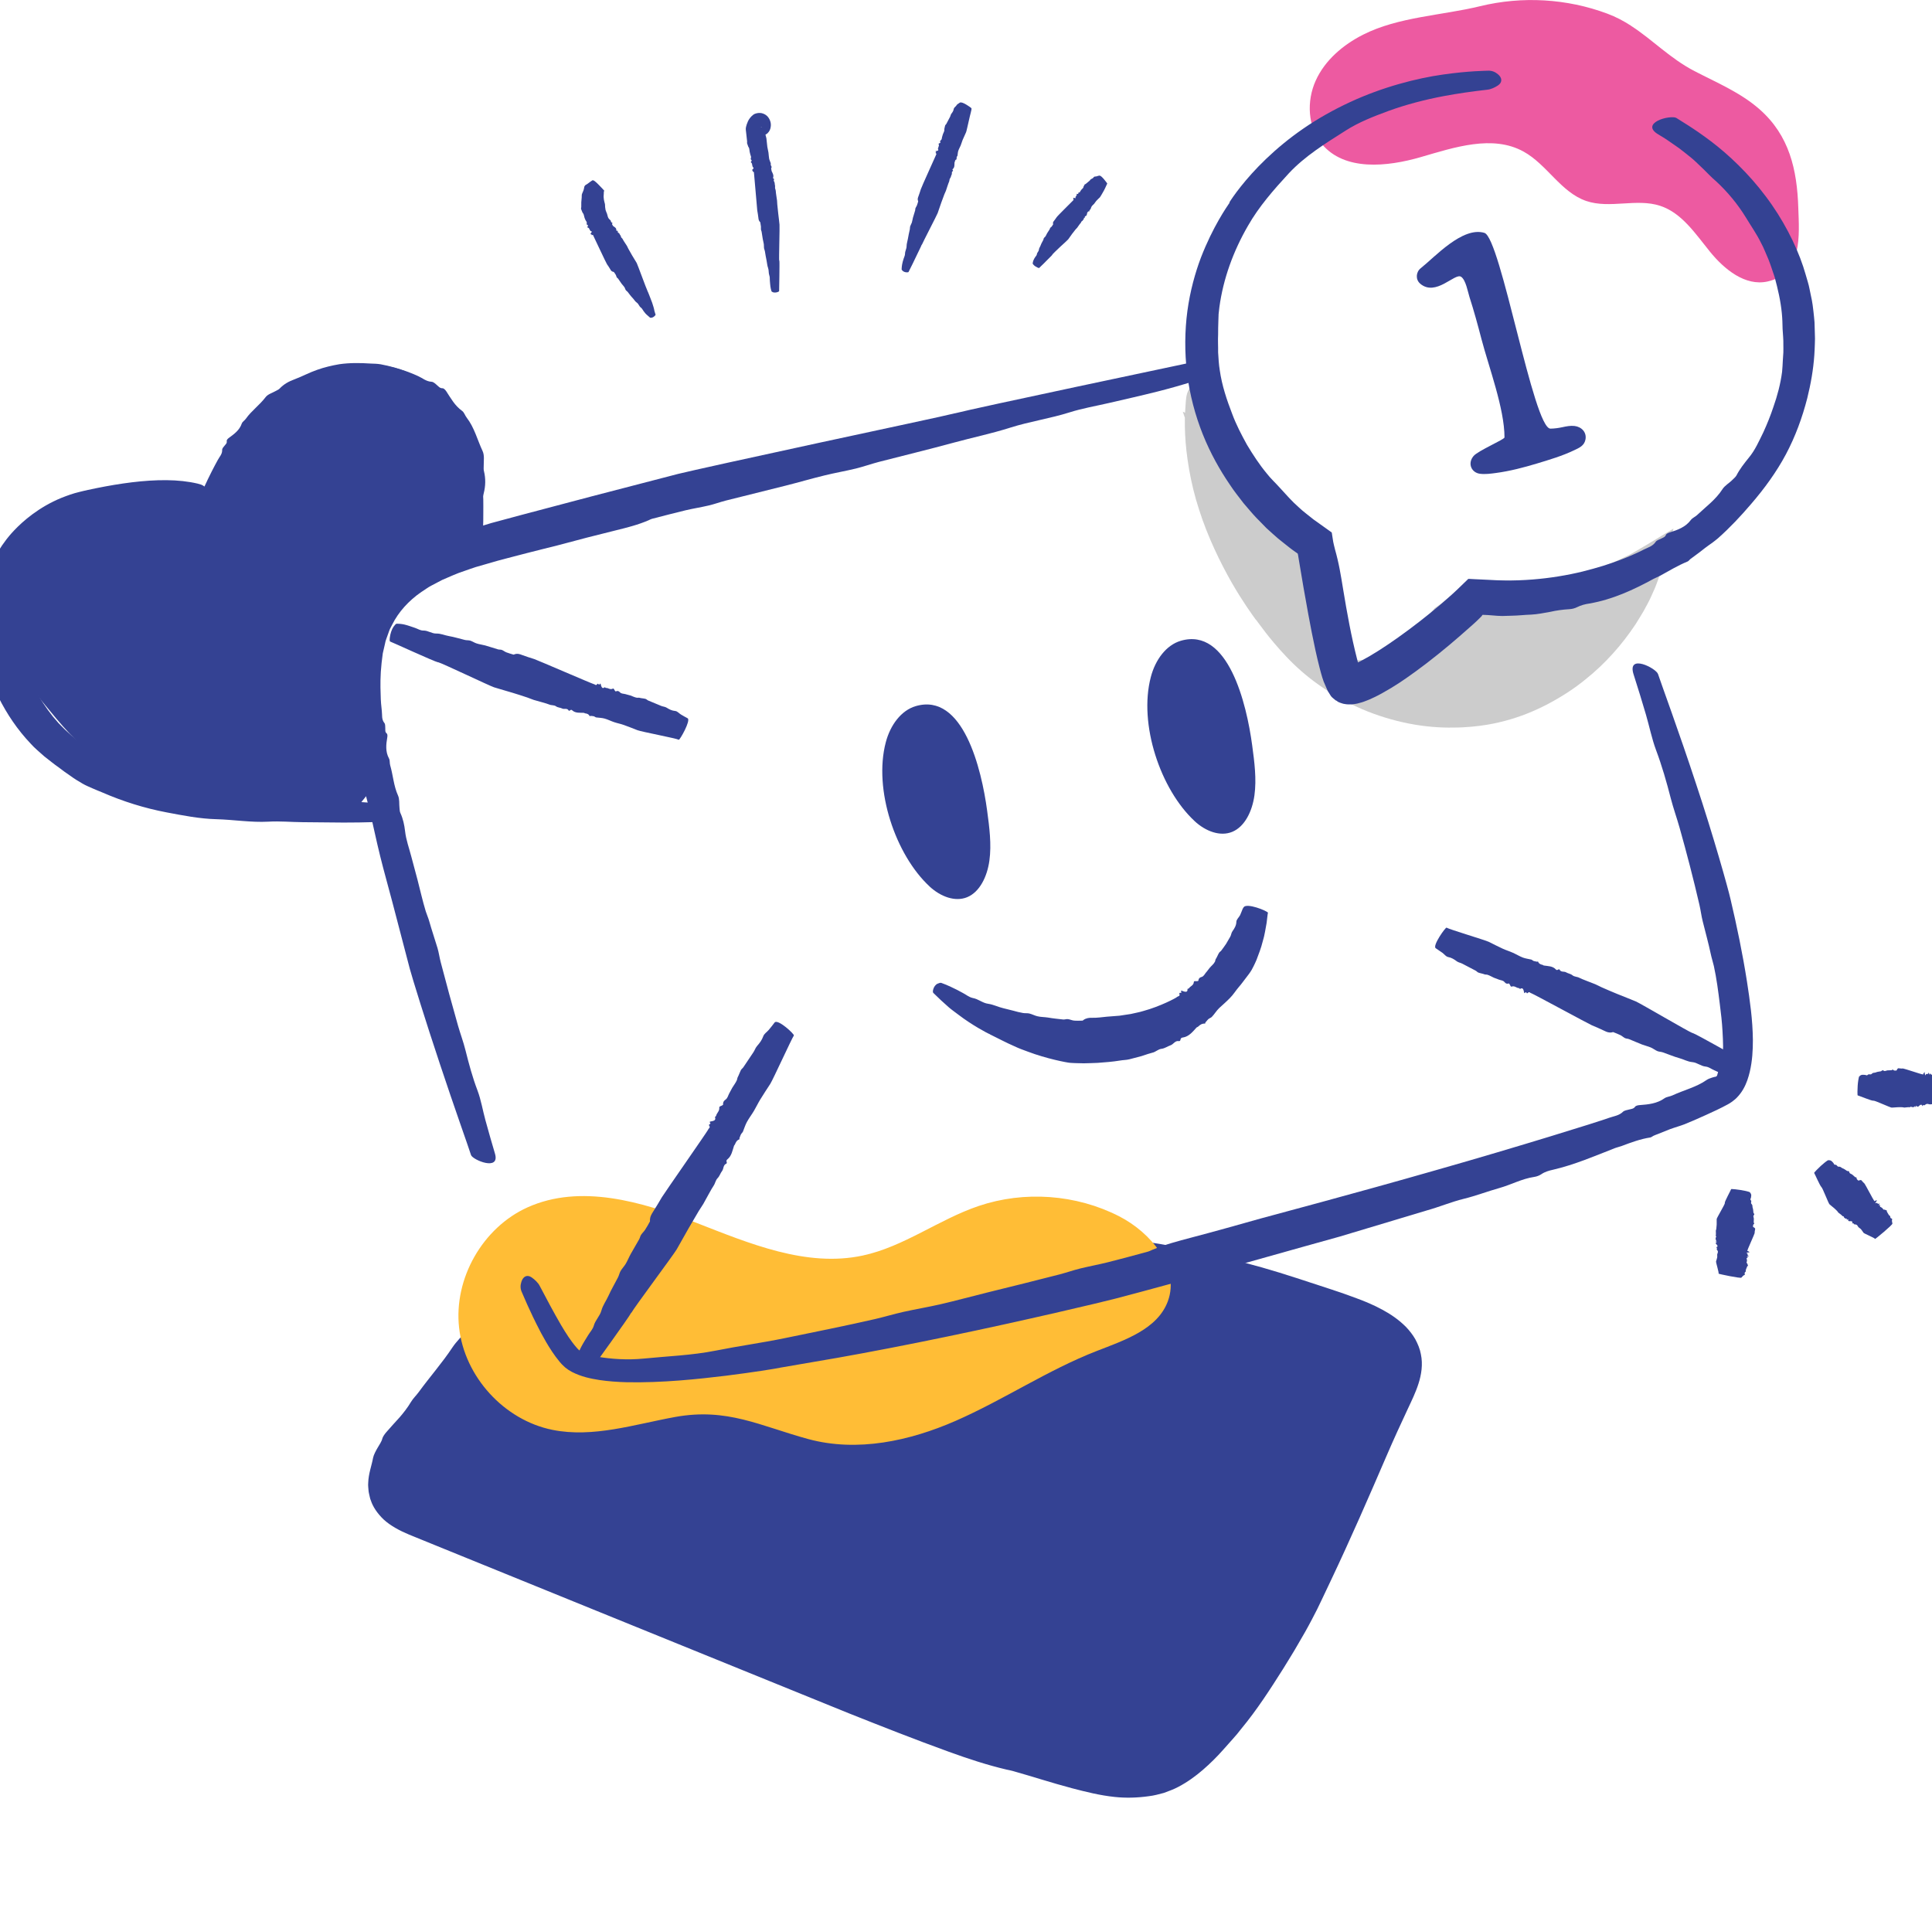 <svg width="183" height="181" viewBox="0 0 183 181" fill="none" xmlns="http://www.w3.org/2000/svg">
<g clip-path="url(#clip0_4083_913)">
<path d="M112.799 36.752C111.886 44.011 114.789 51.293 118.956 57.301C120.392 59.371 121.995 61.345 123.914 62.975C129.091 67.362 136.552 68.864 143.016 66.816C149.48 64.772 154.732 59.244 156.458 52.672C152.668 55.063 148.163 56.292 143.688 56.151C142.507 56.112 141.308 55.984 140.162 56.261C138.318 56.706 136.882 58.112 135.529 59.442C134.097 60.847 132.6 62.266 130.747 63.023C128.889 63.776 126.575 63.732 125.082 62.389C122.539 60.107 123.721 55.909 122.711 52.641C121.231 47.861 115.232 45.659 113.673 40.906C114.13 41.153 114.455 41.624 114.53 42.135" fill="#CCCCCC"/>
<path d="M118.945 58.692C118.695 58.349 117.746 57.062 116.666 55.186C115.599 53.309 114.391 50.847 113.579 48.283C112.74 45.728 112.345 43.094 112.253 41.112C112.213 40.121 112.222 39.288 112.275 38.703C112.301 38.112 112.349 37.764 112.354 37.729C112.385 37.421 112.464 37.183 112.569 36.976C112.727 36.663 112.872 36.667 112.938 37.038C112.982 37.284 113.021 37.588 113.008 37.87C112.986 38.438 113.017 39.007 113.026 39.575C113.07 40.143 113.074 40.707 113.153 41.271C113.298 42.742 113.57 44.196 113.97 45.618C114.115 46.209 114.317 46.79 114.492 47.376C114.708 47.949 114.896 48.53 115.16 49.081C115.924 50.755 116.666 52.455 117.68 53.992C118.66 55.45 119.591 56.948 120.684 58.318C122.116 60.111 123.675 61.798 125.506 63.088L126.393 63.657C126.696 63.833 127.008 63.996 127.311 64.177C127.71 64.414 128.132 64.617 128.54 64.842C128.966 65.031 129.388 65.234 129.827 65.397C130.934 65.811 132.088 66.079 133.243 66.3C134.995 66.599 136.778 66.722 138.544 66.568C139.057 66.537 139.558 66.419 140.063 66.344C140.401 66.308 140.726 66.234 141.06 66.181L141.561 66.093L142.048 65.965C143.023 65.723 143.949 65.331 144.863 64.921C144.955 64.881 145.034 64.806 145.118 64.749C145.521 64.472 145.943 64.238 146.347 63.965L146.966 63.582L147.572 63.172C148.999 62.194 150.286 61.001 151.397 59.675C151.52 59.498 152.078 58.886 152.877 57.692C153.061 57.384 153.281 57.054 153.501 56.675C153.698 56.287 153.948 55.882 154.155 55.415C154.164 55.415 154.23 55.309 154.234 55.256C154.221 55.256 154.203 55.261 154.186 55.265L154.15 55.274C154.15 55.274 154.124 55.283 154.076 55.3C153.777 55.419 153.47 55.543 153.158 55.67C152.693 55.842 152.214 56.014 151.726 56.164C149.777 56.772 147.678 57.142 145.745 57.225C144.788 57.27 143.844 57.256 143.036 57.203C142.237 57.155 141.574 57.133 141.051 57.186C140.028 57.278 139.457 57.644 139.356 57.679L139.119 57.811C138.842 57.979 138.509 58.106 138.337 58.441C138.276 58.565 138.105 58.644 137.977 58.741C137.854 58.829 137.709 58.891 137.665 59.075C137.643 59.159 137.512 59.252 137.411 59.309C136.857 59.617 136.317 59.956 135.94 60.569C135.83 60.745 135.615 60.864 135.465 61.027C134.789 61.763 133.95 62.353 133.164 63.075C132.866 63.348 132.422 63.489 132.027 63.657C131.873 63.727 131.698 63.776 131.561 63.868C131.008 64.225 130.341 64.436 129.66 64.511C128.747 64.612 127.789 64.692 126.823 64.494C126.384 64.392 125.949 64.256 125.532 64.058C125.115 63.85 124.715 63.595 124.36 63.287C123.407 62.454 122.853 61.269 122.546 60.181C122.454 59.838 122.331 59.49 122.283 59.142C122.133 58.199 122.045 57.305 121.984 56.446C121.953 56.014 121.975 55.591 121.944 55.181C121.865 54.221 121.751 53.336 121.426 52.547C121.119 51.746 120.653 50.984 120.065 50.261C119.599 49.706 119.064 49.195 118.537 48.645C117.676 47.742 116.732 46.874 115.753 45.953C115.041 45.297 114.448 44.464 113.908 43.592C113.43 42.874 113.078 42.05 112.793 41.213L112.033 38.993L114.141 40.081C114.545 40.288 114.809 40.658 115.002 41.024C115.292 41.61 115.151 41.962 115.063 42.05C114.953 42.147 114.782 42.05 114.598 41.936C114.4 41.817 114.159 41.707 113.943 41.658C113.728 41.605 113.561 41.614 113.504 41.583C113.491 41.579 113.478 41.557 113.381 41.504L114.317 40.72C114.391 40.887 114.497 41.235 114.734 41.685C114.971 42.134 115.305 42.689 115.792 43.27C116.732 44.46 118.234 45.715 119.736 47.085C120.487 47.768 121.229 48.504 121.861 49.297C122.19 49.68 122.463 50.111 122.735 50.508C122.853 50.724 122.968 50.935 123.077 51.138C123.196 51.34 123.288 51.552 123.367 51.763C123.74 52.587 123.872 53.362 123.978 53.939C124.074 54.525 124.105 54.935 124.127 55.146C124.206 56.225 124.224 57.265 124.325 58.252C124.417 59.234 124.628 60.146 125.045 60.873C125.343 61.362 125.743 61.78 126.217 62.053C126.7 62.331 127.262 62.485 127.855 62.542C128.457 62.595 129.089 62.547 129.7 62.397C130.306 62.252 130.898 61.987 131.465 61.644C132.361 61.106 133.156 60.353 133.946 59.565C134.065 59.45 134.192 59.34 134.315 59.225C134.469 59.084 134.631 58.943 134.78 58.794L135.465 58.084L135.746 57.798C135.808 57.732 135.847 57.635 135.918 57.591C136.581 57.155 137.187 56.626 137.903 56.164C138.061 56.054 138.249 55.983 138.416 55.882C139.233 55.406 140.248 55.08 141.192 55.005C142.131 54.922 142.996 54.996 143.787 55.076C144.094 55.102 144.384 55.124 144.683 55.036C144.854 54.983 145.056 54.974 145.236 54.996C146.123 55.089 146.984 54.834 147.853 54.719C148.732 54.605 149.588 54.34 150.449 54.138C151.353 53.922 152.188 53.521 153.039 53.173C153.22 53.089 153.47 52.97 153.786 52.821C153.944 52.746 154.12 52.657 154.313 52.569C154.497 52.486 154.739 52.327 154.976 52.195C155.459 51.913 155.99 51.609 156.605 51.23C157.198 50.873 157.839 50.481 158.515 50.072C158.485 50.191 158.454 50.31 158.423 50.429C158.379 50.574 158.335 50.724 158.291 50.878C158.199 51.186 158.107 51.503 158.015 51.821C157.83 52.464 157.637 53.085 157.453 53.666C157.264 54.257 157.115 54.803 156.908 55.314C156.825 55.56 156.711 55.807 156.61 56.027C156.522 56.221 156.447 56.397 156.381 56.543C156.184 56.996 155.925 57.424 155.696 57.864C155.45 58.296 155.178 58.71 154.923 59.133C153.624 61.089 152.047 62.864 150.211 64.331C149.1 65.247 147.875 66.026 146.597 66.701C145.319 67.37 143.963 67.916 142.562 68.282C142.052 68.418 140.204 68.912 137.661 68.921C136.392 68.947 134.956 68.832 133.476 68.546C131.996 68.255 130.468 67.797 129.014 67.176C127.565 66.542 126.182 65.775 124.97 64.912C123.749 64.058 122.704 63.115 121.87 62.234C120.192 60.468 119.226 59.027 118.972 58.71L118.945 58.692Z" fill="#CCCCCC"/>
<path d="M103.213 117.313C111.874 118.402 120.401 120.56 128.542 123.722C130.895 124.634 133.548 126.043 133.895 128.552C134.093 129.993 133.438 131.402 132.802 132.712C127.548 143.497 123.125 156.483 114.782 165.309C113.597 166.562 112.292 167.74 110.728 168.464C106.776 170.299 100.715 167.967 96.816 166.849C91.244 165.249 85.852 163.087 80.471 160.937C66.899 155.514 53.327 150.091 39.752 144.679C38.751 144.281 37.724 143.866 36.943 143.124C34.508 140.832 36.797 137.205 38.39 135.171C41.004 131.839 43.619 128.502 46.233 125.17C55.492 128.723 65.838 128.556 75.525 126.448C85.212 124.336 94.382 120.379 103.486 116.439" fill="#344293"/>
<path d="M130.304 135.914C130.467 135.566 130.838 134.732 131.418 133.561C131.702 132.982 132.027 132.315 132.384 131.577C132.717 130.864 133.025 130.086 133.088 129.299C133.152 128.518 132.912 127.719 132.345 127.002C131.772 126.289 130.913 125.686 129.95 125.178C129.465 124.926 128.956 124.696 128.425 124.479C127.884 124.266 127.336 124.05 126.784 123.833C125.676 123.414 124.551 122.999 123.423 122.612C121.165 121.835 118.901 121.143 116.768 120.561C114.634 119.975 112.628 119.514 110.902 119.127C107.445 118.385 105.096 118.013 104.968 117.984C104.423 117.899 103.999 117.779 103.624 117.622C103.058 117.388 103.044 117.214 103.712 117.179C104.162 117.157 104.724 117.143 105.241 117.204C107.339 117.424 109.433 117.736 111.51 118.133C114.22 118.655 116.898 119.319 119.556 120.068C121.749 120.689 123.914 121.434 126.073 122.133C126.893 122.399 127.704 122.687 128.51 122.988C129.324 123.287 130.148 123.634 130.937 124.064C131.73 124.49 132.498 125.015 133.173 125.693C133.502 126.041 133.81 126.424 134.058 126.86C134.291 127.301 134.497 127.773 134.585 128.276C134.794 129.245 134.631 130.228 134.359 131.073C134.086 131.928 133.704 132.695 133.364 133.426C132.674 134.895 131.995 136.375 131.351 137.873C129.653 141.816 127.93 145.773 126.073 149.688L125.199 151.533C124.912 152.151 124.608 152.761 124.286 153.364C124.074 153.765 123.861 154.166 123.638 154.56L122.956 155.739C122.51 156.53 122.014 157.297 121.544 158.074C120.313 160.022 119.06 161.971 117.574 163.763L117.164 164.278L116.729 164.774L115.851 165.761C115.271 166.418 114.627 167.056 113.934 167.656C113.237 168.256 112.472 168.813 111.62 169.26C111.206 169.487 110.718 169.661 110.251 169.835C109.776 169.963 109.299 170.094 108.821 170.148C107.717 170.304 106.628 170.332 105.577 170.219C104.183 170.073 102.86 169.739 101.558 169.399C99.626 168.888 97.783 168.281 95.925 167.759C95.734 167.702 95.536 167.674 95.341 167.628C93.48 167.191 91.662 166.588 89.861 165.935C86.663 164.778 83.51 163.532 80.379 162.287C79.219 161.814 67.993 157.254 56.901 152.75C51.357 150.497 45.845 148.254 41.641 146.547C40.584 146.117 39.611 145.72 38.74 145.365C37.838 144.989 36.978 144.524 36.345 143.942C35.712 143.342 35.308 142.689 35.139 142.167C35.082 142.043 35.05 141.926 35.029 141.816C35.004 141.709 34.983 141.617 34.965 141.536C34.926 141.372 34.912 141.266 34.909 141.213C34.894 140.968 34.852 140.712 34.877 140.474C34.901 139.598 35.202 138.845 35.344 138.072C35.404 137.795 35.606 137.419 35.779 137.124C35.942 136.822 36.14 136.588 36.221 136.248C36.26 136.098 36.458 135.811 36.61 135.644C37.017 135.165 37.463 134.7 37.852 134.26C38.245 133.809 38.613 133.33 38.935 132.791C39.119 132.479 39.434 132.18 39.664 131.865C40.704 130.438 41.882 129.107 42.862 127.627C43.23 127.073 43.768 126.562 44.228 126.026C44.408 125.817 44.606 125.604 44.755 125.381L44.812 125.299L44.886 125.192L45.098 124.901L45.533 124.316L45.753 124.025C45.791 123.982 45.823 123.918 45.866 123.89L46.036 123.947L46.722 124.184L47.412 124.433L47.794 124.578C48.038 124.671 48.275 124.777 48.526 124.859C49.853 125.341 51.265 125.679 52.669 125.945C52.991 126.009 53.31 126.08 53.632 126.136L54.605 126.289C55.249 126.403 55.903 126.47 56.554 126.552C58.312 126.75 60.081 126.896 61.854 126.868C62.417 126.871 62.983 126.821 63.559 126.804C65.106 126.768 66.645 126.605 68.184 126.442C68.951 126.339 69.73 126.31 70.501 126.19C74.099 125.7 77.662 124.887 81.175 123.872C81.855 123.673 82.534 123.464 83.206 123.237C83.882 123.017 84.558 122.797 85.23 122.58C87.445 121.881 89.627 121.097 91.782 120.195C93.342 119.546 94.956 118.989 96.537 118.361C98.338 117.644 100.135 116.902 101.929 116.157C104.827 114.95 102.297 117.622 101.536 117.938C101.016 118.162 99.056 119.007 96.364 120.167C93.664 121.317 90.208 122.744 86.663 124.018C84.886 124.649 83.093 125.253 81.366 125.771C79.636 126.282 77.987 126.743 76.501 127.088C73.533 127.801 71.255 128.138 70.508 128.245C68.591 128.497 66.662 128.688 64.727 128.763C62.792 128.834 60.853 128.827 58.914 128.709C56.253 128.55 53.596 128.195 50.992 127.57C49.669 127.247 48.357 126.868 47.076 126.406L46.588 126.229C46.566 126.229 46.535 126.197 46.517 126.215L46.467 126.275L46.368 126.399L45.19 127.907C43.899 129.572 42.646 131.268 41.373 132.951C41.181 133.199 40.98 133.444 40.785 133.689C40.541 133.994 40.29 134.296 40.049 134.604C39.692 135.069 39.324 135.559 38.988 136.013C38.853 136.194 38.726 136.379 38.602 136.563C38.521 136.691 38.468 136.84 38.383 136.947C37.587 137.937 36.989 139.126 36.869 140.23C36.862 140.354 36.855 140.474 36.84 140.595C36.826 140.719 36.851 140.829 36.855 140.946C36.932 141.496 37.176 141.947 37.594 142.32C38.008 142.71 38.581 143.008 39.225 143.278L41.305 144.101C42.009 144.385 42.713 144.68 43.41 144.989C43.952 145.23 44.465 145.447 45.031 145.585C45.353 145.663 45.721 145.801 46.032 145.954C47.56 146.699 49.188 147.171 50.755 147.821C52.333 148.474 53.95 149.056 55.517 149.727C57.159 150.429 58.84 151.001 60.485 151.675C62.141 152.353 69.984 155.423 72.231 156.317L76.983 158.226C80.754 159.721 84.511 161.25 88.283 162.659C90.597 163.525 92.925 164.331 95.274 165.055C95.862 165.236 96.449 165.406 97.04 165.576L98.847 166.112C100.036 166.471 101.207 166.822 102.375 167.113C102.803 167.213 103.776 167.482 105.142 167.688C105.825 167.798 106.599 167.862 107.438 167.866C108.269 167.851 109.157 167.734 109.978 167.408C110.827 167.085 111.712 166.492 112.561 165.757C112.989 165.385 113.414 164.977 113.838 164.537C114.256 164.079 114.677 163.617 115.105 163.145C116.789 161.225 118.388 159.036 119.839 156.743C122.754 152.154 125.075 147.186 126.886 143.303C128.684 139.392 129.982 136.574 130.286 135.91L130.304 135.914Z" fill="#344293"/>
<path d="M90.51 134.597C95.063 132.603 99.235 129.786 103.864 127.982C106.506 126.952 109.633 125.93 110.62 123.262C111.791 120.08 109.014 116.751 106 115.212C101.931 113.133 97.023 112.777 92.699 114.24C88.922 115.518 85.62 118.096 81.722 118.933C76.375 120.08 70.97 117.786 65.874 115.801C60.773 113.817 54.969 112.125 49.976 114.366C45.719 116.283 42.965 121.115 43.485 125.768C44.005 130.421 47.755 134.525 52.331 135.447C56.175 136.221 60.087 134.93 63.94 134.228C68.884 133.328 72.006 135.078 76.55 136.316C81.215 137.585 86.181 136.491 90.51 134.597Z" fill="#FFBD36"/>
<path d="M154.5 2.444C153.81 1.998 153.069 1.598 152.244 1.292C148.413 -0.139 144.174 -0.382 140.204 0.585C136.593 1.467 132.452 1.589 129.101 3.29C127.213 4.248 125.499 5.702 124.625 7.636C123.75 9.571 123.853 12.019 125.212 13.648C127.356 16.218 131.371 15.812 134.579 14.881C137.786 13.95 141.375 12.744 144.304 14.355C146.533 15.579 147.848 18.22 150.252 19.039C152.482 19.799 155.016 18.76 157.255 19.498C159.309 20.173 160.592 22.148 161.96 23.831C163.324 25.514 165.311 27.134 167.42 26.666C170.77 25.924 170.421 22.238 170.335 19.678C170.219 16.082 169.496 12.834 166.652 10.341C164.858 8.766 162.615 7.83 160.498 6.732C158.183 5.531 156.546 3.771 154.496 2.448L154.5 2.444Z" fill="#ED5AA1"/>
<path d="M73.872 129.567C73.356 129.666 71.414 129.985 68.763 130.318C66.112 130.638 62.756 131.002 59.361 130.935C58.508 130.912 57.651 130.854 56.795 130.728C55.938 130.593 55.072 130.417 54.188 129.967L53.856 129.774C53.744 129.693 53.637 129.616 53.529 129.531C53.426 129.441 53.305 129.328 53.228 129.247L53.013 129.004C52.748 128.68 52.511 128.365 52.304 128.05C51.887 127.425 51.551 126.831 51.25 126.273C50.084 124.05 49.492 122.516 49.442 122.435C49.272 122.088 49.276 121.755 49.389 121.413C49.55 120.9 49.94 120.707 50.371 121.013C50.658 121.22 50.959 121.494 51.12 121.805C51.784 123.065 52.443 124.32 53.143 125.517C53.601 126.291 54.085 127.052 54.619 127.659C54.677 127.722 54.767 127.83 54.798 127.848C54.834 127.888 54.888 127.924 54.946 127.965C55.063 128.046 55.216 128.122 55.377 128.19C55.714 128.325 56.113 128.433 56.525 128.505C57.907 128.748 59.437 128.842 60.931 128.698C63.2 128.469 65.52 128.392 67.785 127.942C69.952 127.506 72.141 127.209 74.307 126.764C77.16 126.174 80.022 125.607 82.866 124.955C83.759 124.752 84.638 124.478 85.531 124.28C86.72 124.014 87.922 123.816 89.106 123.542C90.609 123.195 92.094 122.786 93.588 122.417C95.848 121.859 98.109 121.305 100.366 120.72C101.021 120.549 101.658 120.324 102.312 120.162C103.178 119.951 104.057 119.789 104.923 119.573C106.206 119.253 107.485 118.902 108.759 118.556C108.889 118.52 109.005 118.452 109.131 118.398C110.324 117.899 111.571 117.566 112.823 117.238C115.043 116.657 117.255 116.032 119.462 115.411C120.283 115.181 128.263 113.071 136.1 110.821C143.946 108.593 151.625 106.177 152.047 106.015L152.424 105.885C152.868 105.727 153.357 105.682 153.725 105.318C153.855 105.187 154.119 105.156 154.326 105.097C154.528 105.043 154.734 105.043 154.882 104.832C154.949 104.737 155.16 104.692 155.313 104.683C156.138 104.62 156.95 104.544 157.663 104.035C157.87 103.891 158.17 103.878 158.412 103.765C159.485 103.266 160.673 102.982 161.611 102.33C161.781 102.208 161.983 102.136 162.167 102.078C162.252 102.051 162.346 102.024 162.405 102.01C162.468 101.997 162.468 102.001 162.508 101.997C162.553 101.965 162.634 101.947 162.652 101.853C162.737 101.524 162.898 101.007 163.064 100.413C163.289 99.603 163.203 98.64 163.158 97.704C163.114 96.84 163.01 95.963 162.898 95.085C162.75 93.897 162.598 92.696 162.338 91.508C162.252 91.13 162.127 90.761 162.046 90.374C161.826 89.335 161.539 88.313 161.283 87.278C161.153 86.761 161.09 86.225 160.969 85.703C160.404 83.264 159.776 80.839 159.094 78.418C158.83 77.482 158.498 76.56 158.255 75.619C157.861 74.076 157.421 72.546 156.86 71.047C156.457 69.963 156.232 68.811 155.905 67.695C155.532 66.422 155.142 65.157 154.738 63.897C154.084 61.868 156.878 63.303 157.049 63.852C157.286 64.59 159.045 69.356 160.651 74.251C162.279 79.133 163.692 84.173 163.917 85.181C164.522 87.746 165.06 90.338 165.473 92.97C165.751 94.779 166.016 96.606 166.034 98.519C166.034 99.49 165.984 100.485 165.738 101.538C165.608 102.064 165.446 102.609 165.123 103.171C164.962 103.45 164.76 103.729 164.5 103.99C164.379 104.121 164.213 104.238 164.069 104.355C163.921 104.467 163.791 104.535 163.67 104.607C162.921 105.016 162.27 105.309 161.588 105.619C160.915 105.925 160.247 106.218 159.574 106.492C159.372 106.573 159.166 106.636 158.96 106.704C158.704 106.789 158.444 106.866 158.193 106.96L157.058 107.415C156.905 107.473 156.753 107.527 156.609 107.595C156.51 107.64 156.421 107.734 156.322 107.748C155.384 107.892 154.501 108.22 153.617 108.553C153.415 108.629 153.2 108.67 152.998 108.746C151.056 109.507 149.136 110.335 147.099 110.807C146.7 110.897 146.337 110.996 145.996 111.23C145.803 111.361 145.547 111.455 145.314 111.487C144.152 111.658 143.12 112.234 142.003 112.544C140.877 112.859 139.778 113.287 138.648 113.561C137.459 113.854 136.338 114.331 135.167 114.655C133.996 115.006 128.478 116.662 126.895 117.139L123.522 118.079L115.51 120.329C112.231 121.242 108.951 122.151 105.654 123.015C104.443 123.335 97.042 125.094 89.644 126.624C85.948 127.394 82.252 128.104 79.354 128.617C76.452 129.117 74.357 129.477 73.863 129.562L73.872 129.567Z" fill="#344293"/>
<path d="M90.46 39.151C91.298 38.93 96.793 37.738 102.118 36.608C107.443 35.479 112.588 34.39 112.732 34.358C113.032 34.273 113.31 34.354 113.58 34.529C113.983 34.795 114.1 35.218 113.799 35.573C113.597 35.812 113.328 36.041 113.046 36.127C111.906 36.482 110.758 36.806 109.601 37.099C108.093 37.477 106.577 37.819 105.061 38.17C103.809 38.462 102.535 38.674 101.315 39.061C99.463 39.646 97.534 39.925 95.69 40.51C93.923 41.072 92.115 41.446 90.334 41.932C87.988 42.571 85.624 43.142 83.269 43.749C82.528 43.943 81.806 44.2 81.066 44.384C80.084 44.623 79.079 44.793 78.097 45.036C76.849 45.338 75.62 45.702 74.378 46.013L68.739 47.421C68.196 47.561 67.667 47.759 67.12 47.885C66.397 48.056 65.662 48.168 64.939 48.339C63.872 48.596 62.809 48.875 61.746 49.149C61.638 49.176 61.539 49.239 61.436 49.284C60.445 49.712 59.408 49.973 58.368 50.229C56.52 50.679 54.671 51.161 52.837 51.656C52.496 51.746 50.661 52.187 48.122 52.857C47.481 53.014 46.817 53.208 46.126 53.41C45.781 53.51 45.422 53.613 45.058 53.717C44.704 53.829 44.358 53.959 44 54.081C43.268 54.31 42.591 54.639 41.873 54.94C41.541 55.116 41.205 55.296 40.864 55.471C40.523 55.642 40.24 55.876 39.917 56.07C38.702 56.911 37.755 57.96 37.159 59.148C37.082 59.296 37.006 59.44 36.93 59.589C36.863 59.737 36.818 59.899 36.76 60.052C36.661 60.367 36.517 60.651 36.468 60.975C36.396 61.29 36.324 61.596 36.257 61.893C36.217 62.203 36.181 62.505 36.145 62.792C36.015 63.958 36.024 64.988 36.055 65.74C36.064 66.487 36.127 66.964 36.136 67.049L36.167 67.369C36.217 67.747 36.123 68.138 36.41 68.489C36.508 68.615 36.481 68.827 36.495 69.002C36.504 69.173 36.459 69.34 36.634 69.484C36.71 69.547 36.706 69.727 36.683 69.848C36.567 70.523 36.495 71.203 36.845 71.846C36.948 72.031 36.894 72.282 36.957 72.49C37.235 73.434 37.284 74.438 37.702 75.36C37.858 75.707 37.796 76.143 37.841 76.539C37.858 76.697 37.858 76.863 37.921 77.003C38.177 77.556 38.298 78.128 38.37 78.74C38.46 79.559 38.756 80.351 38.962 81.152L39.55 83.352C39.805 84.342 40.03 85.345 40.326 86.322C40.424 86.632 40.563 86.934 40.653 87.253C40.895 88.113 41.187 88.959 41.443 89.814C41.568 90.241 41.627 90.691 41.739 91.123C42.268 93.148 42.815 95.164 43.389 97.175C43.614 97.954 43.901 98.719 44.094 99.502C44.417 100.789 44.758 102.066 45.233 103.308C45.57 104.208 45.722 105.176 45.978 106.107C46.265 107.169 46.575 108.227 46.884 109.28C47.386 110.985 44.749 109.865 44.614 109.41C44.426 108.794 43.004 104.825 41.663 100.775C40.312 96.725 39.038 92.599 38.819 91.78L37.168 85.467C36.791 84.022 36.378 82.587 36.019 81.134C35.651 79.658 35.346 78.164 34.992 76.679C34.709 75.509 34.373 74.348 34.095 73.16C34.05 72.984 34.032 72.805 34.005 72.624C33.974 72.4 33.951 72.174 33.907 71.954C33.839 71.617 33.758 71.284 33.687 70.951L33.597 70.55C33.575 70.46 33.503 70.375 33.507 70.289C33.575 69.475 33.408 68.701 33.314 67.891C33.287 67.706 33.301 67.517 33.27 67.337C33.198 66.896 33.126 66.451 33.086 65.996C33.041 65.542 32.978 65.092 32.956 64.633C32.947 64.169 32.947 63.706 32.96 63.238C32.982 62.775 33.072 62.297 33.162 61.834C33.22 61.474 33.314 61.132 33.279 60.75C33.256 60.529 33.296 60.277 33.382 60.075C33.597 59.566 33.79 59.044 33.924 58.509C34.117 57.987 34.319 57.451 34.597 56.961L35.077 56.245C35.239 56.007 35.382 55.755 35.575 55.548C35.759 55.332 35.943 55.116 36.136 54.904C36.235 54.801 36.324 54.688 36.428 54.598L36.751 54.333C37.212 53.973 37.63 53.568 38.096 53.248L38.783 52.74C39.011 52.574 39.258 52.452 39.505 52.317C39.994 52.043 41.398 51.305 42.874 50.765C43.242 50.63 43.614 50.477 43.973 50.355C44.332 50.243 44.677 50.13 45 50.027C45.641 49.824 46.193 49.644 46.525 49.55L49.351 48.789L56.035 47.021L64.231 44.892C65.236 44.641 71.39 43.282 77.5 41.963C83.605 40.645 89.665 39.358 90.46 39.146V39.151Z" fill="#344293"/>
<path d="M116.445 19.176C116.732 18.708 117.907 16.984 119.912 15.063C120.913 14.104 122.115 13.097 123.469 12.169C124.82 11.238 126.322 10.392 127.866 9.677C130.952 8.241 134.204 7.409 136.676 7.062C139.147 6.707 140.825 6.707 140.915 6.698C141.301 6.675 141.615 6.806 141.888 7.035C142.301 7.377 142.319 7.814 141.875 8.102C141.579 8.295 141.215 8.466 140.875 8.498C139.484 8.655 138.107 8.849 136.739 9.105C134.962 9.443 133.204 9.897 131.504 10.514C130.104 11.031 128.695 11.576 127.444 12.381C125.551 13.582 123.617 14.775 122.088 16.408C120.648 17.97 119.244 19.567 118.203 21.399C116.821 23.788 115.861 26.411 115.498 29.12L115.426 29.759C115.413 29.975 115.408 30.187 115.404 30.403C115.381 30.83 115.386 31.258 115.381 31.685C115.35 32.252 115.39 32.819 115.381 33.386C115.417 33.948 115.444 34.52 115.538 35.078C115.74 36.504 116.198 37.877 116.714 39.209C117.091 40.226 117.593 41.188 118.118 42.138C118.679 43.069 119.271 43.983 119.966 44.824C120.352 45.324 120.823 45.751 121.244 46.224C121.81 46.836 122.357 47.475 122.989 48.028C123.214 48.244 123.452 48.442 123.698 48.636L124.429 49.216L125.434 49.932L125.811 50.202L125.999 50.337L126.094 50.404L126.143 50.44C126.143 50.44 126.152 50.476 126.152 50.49L126.282 51.322C126.318 51.547 126.39 51.763 126.439 51.988L126.462 52.087L126.479 52.145L126.511 52.263L126.574 52.496L126.69 52.964C126.767 53.275 126.829 53.59 126.892 53.905C127.013 54.535 127.116 55.169 127.22 55.804C127.587 58.045 128 60.317 128.538 62.414C128.547 62.45 128.561 62.499 128.615 62.702C128.624 62.742 128.615 62.711 128.615 62.72C128.615 62.72 128.606 62.742 128.624 62.747C128.628 62.747 128.66 62.733 128.673 62.729C128.776 62.675 128.888 62.621 128.996 62.562C129.234 62.437 129.485 62.297 129.754 62.139C130.288 61.825 130.871 61.456 131.49 61.037C132.724 60.205 134.087 59.192 135.469 58.076C136.16 57.518 136.851 56.929 137.524 56.317L138.039 55.84L139.008 54.904C139.076 54.787 139.21 54.854 139.318 54.845L139.654 54.863L140.336 54.895L141.162 54.935C144.768 55.165 148.321 54.616 150.909 53.873C153.516 53.158 155.171 52.312 155.359 52.231L155.696 52.06C156.099 51.858 156.553 51.745 156.826 51.327C156.925 51.178 157.167 51.111 157.347 51.02C157.521 50.926 157.714 50.89 157.804 50.656C157.844 50.553 158.033 50.472 158.172 50.431C158.917 50.197 159.666 49.927 160.164 49.248C160.312 49.059 160.576 48.955 160.76 48.78C161.586 48.001 162.519 47.322 163.142 46.354C163.367 45.99 163.811 45.756 164.12 45.432C164.246 45.306 164.394 45.189 164.479 45.036C164.798 44.419 165.206 43.906 165.641 43.366C166.242 42.651 166.619 41.769 167.031 40.937C167.386 40.158 167.704 39.371 167.973 38.561C168.355 37.481 168.651 36.365 168.799 35.231C168.835 34.866 168.853 34.502 168.871 34.133L168.92 33.39C168.929 33.143 168.92 32.891 168.92 32.644C168.933 32.148 168.875 31.654 168.848 31.159C168.839 30.664 168.826 30.164 168.776 29.669C168.664 28.508 168.4 27.37 168.095 26.245C167.902 25.691 167.731 25.133 167.516 24.589C167.274 24.053 167.081 23.5 166.794 22.987C166.394 22.168 165.865 21.421 165.394 20.638C164.614 19.36 163.654 18.195 162.55 17.173C162.128 16.822 161.761 16.422 161.366 16.035C160.962 15.666 160.581 15.256 160.15 14.91C159.652 14.527 159.177 14.109 158.647 13.762L157.867 13.223C157.607 13.043 157.329 12.894 157.059 12.723C156.185 12.197 156.463 11.72 157.046 11.423C157.625 11.126 158.535 11.022 158.782 11.171C159.109 11.396 160.415 12.133 162.061 13.384C163.707 14.626 165.645 16.449 167.247 18.595C168.862 20.724 170.109 23.167 170.795 25.237C170.966 25.754 171.1 26.249 171.235 26.699C171.374 27.149 171.432 27.572 171.517 27.941C171.688 28.675 171.737 29.219 171.769 29.489C171.8 29.836 171.854 30.178 171.872 30.524L171.903 31.564C171.917 31.91 171.926 32.257 171.903 32.599C171.885 32.945 171.885 33.291 171.854 33.633C171.76 35.015 171.517 36.378 171.185 37.719C170.714 39.555 170.059 41.346 169.171 43.02C168.265 44.721 167.126 46.278 165.879 47.727C164.901 48.874 163.864 49.981 162.734 50.984C162.564 51.133 162.38 51.264 162.205 51.403C161.976 51.569 161.743 51.722 161.523 51.894C161.191 52.159 160.854 52.416 160.514 52.663C160.379 52.762 160.24 52.861 160.105 52.964C160.02 53.036 159.948 53.149 159.85 53.189C158.935 53.563 158.1 54.071 157.239 54.544C157.042 54.652 156.826 54.724 156.629 54.832C154.731 55.871 152.717 56.798 150.559 57.167C150.138 57.23 149.756 57.325 149.375 57.518C149.16 57.631 148.882 57.694 148.635 57.707C148.025 57.743 147.428 57.824 146.836 57.959C146.24 58.063 145.643 58.189 145.042 58.22C144.432 58.238 143.822 58.315 143.212 58.324L142.297 58.351C141.992 58.351 141.686 58.324 141.381 58.297L140.906 58.261L140.466 58.243C140.466 58.243 140.408 58.243 140.395 58.274L140.372 58.319V58.328C140.363 58.342 140.39 58.315 140.35 58.355L140.184 58.526C139.959 58.747 139.735 58.967 139.497 59.174C139.022 59.593 137.69 60.794 136.25 61.946C134.819 63.107 133.262 64.218 132.531 64.691C132.019 65.028 131.49 65.348 130.934 65.654C130.795 65.73 130.651 65.807 130.508 65.883L130.4 65.937L130.266 66.005L129.907 66.171C129.678 66.288 129.4 66.378 129.144 66.482C129.014 66.531 128.884 66.558 128.754 66.594C128.624 66.63 128.494 66.671 128.368 66.68L128.036 66.725C127.928 66.725 127.821 66.725 127.713 66.725C127.605 66.729 127.502 66.707 127.399 66.693C127.296 66.684 127.193 66.657 127.094 66.621C126.991 66.594 126.892 66.549 126.793 66.509C126.69 66.473 126.623 66.365 126.52 66.347C126.367 66.212 126.192 66.099 126.067 65.937L125.869 65.622L125.771 65.465L125.69 65.285L125.376 64.556C125.282 64.304 125.205 64.038 125.129 63.768C125.071 63.57 125.039 63.453 125.004 63.3C124.851 62.715 124.721 62.144 124.595 61.577C124.349 60.439 124.129 59.314 123.923 58.189C123.609 56.497 123.321 54.814 123.043 53.126L122.958 52.609L122.931 52.478C122.922 52.416 122.918 52.443 122.918 52.434H122.909L122.671 52.263C122.299 52.011 121.949 51.718 121.594 51.439L121.065 51.016L120.554 50.566C120.433 50.454 120.231 50.269 119.957 50.026C119.697 49.77 119.378 49.437 119.006 49.054C118.634 48.667 118.239 48.186 117.795 47.673C117.382 47.124 116.902 46.548 116.467 45.873C115.561 44.545 114.655 42.953 113.937 41.161C113.219 39.371 112.69 37.391 112.443 35.379C112.197 33.368 112.219 31.338 112.47 29.458C112.726 27.572 113.206 25.844 113.758 24.386C114.888 21.471 116.184 19.621 116.472 19.194L116.445 19.176Z" fill="#344293"/>
<path d="M59.791 124.346C59.688 124.562 58.795 125.822 57.93 127.036C57.495 127.644 57.068 128.242 56.745 128.688C56.422 129.138 56.207 129.439 56.203 129.457C56.171 129.538 56.019 129.525 55.785 129.457C55.44 129.349 55.063 129.129 54.884 128.895C54.763 128.737 54.668 128.58 54.691 128.499C54.785 128.175 54.906 127.864 55.059 127.576C55.256 127.198 55.489 126.843 55.709 126.478C55.893 126.177 56.149 125.92 56.247 125.57C56.395 125.039 56.822 124.674 56.965 124.143C57.104 123.635 57.414 123.23 57.625 122.766C57.898 122.154 58.244 121.583 58.544 120.989C58.638 120.8 58.679 120.579 58.782 120.399C58.921 120.161 59.123 119.958 59.266 119.72C59.446 119.418 59.576 119.085 59.746 118.779L60.54 117.398C60.617 117.263 60.639 117.096 60.724 116.97C60.836 116.799 60.998 116.66 61.106 116.489C61.272 116.237 61.415 115.972 61.563 115.706C61.577 115.679 61.563 115.634 61.563 115.598C61.563 115.256 61.716 115.004 61.877 114.757C62.164 114.32 62.42 113.866 62.689 113.416C62.886 113.083 66.969 107.228 67.058 107.035L67.103 106.954C67.153 106.855 67.305 106.823 67.166 106.616C67.117 106.54 67.193 106.522 67.229 106.486C67.265 106.45 67.345 106.45 67.242 106.329C67.193 106.275 67.242 106.248 67.296 106.239C67.57 106.189 67.834 106.14 67.731 105.852C67.704 105.771 67.816 105.762 67.83 105.699C67.893 105.415 68.166 105.262 68.13 104.92C68.117 104.79 68.31 104.776 68.409 104.709C68.444 104.682 68.503 104.664 68.494 104.61C68.471 104.403 68.57 104.272 68.718 104.169C68.92 104.029 68.96 103.786 69.068 103.584C69.167 103.399 69.261 103.215 69.364 103.035C69.508 102.792 69.687 102.576 69.799 102.315C69.835 102.234 69.831 102.126 69.875 102.045C69.992 101.829 70.064 101.59 70.176 101.37C70.234 101.262 70.351 101.19 70.418 101.086C70.741 100.614 71.06 100.137 71.374 99.66C71.495 99.475 71.558 99.255 71.71 99.084C71.952 98.809 72.172 98.517 72.293 98.17C72.379 97.918 72.643 97.766 72.814 97.563C73.007 97.334 73.19 97.1 73.37 96.861C73.666 96.478 75.276 97.981 75.196 98.089C74.985 98.395 73.213 102.279 72.962 102.67C72.639 103.17 72.311 103.66 72.002 104.169C71.791 104.515 71.616 104.889 71.41 105.235C71.199 105.591 70.943 105.919 70.746 106.284C70.589 106.572 70.494 106.895 70.369 107.201C70.351 107.246 70.311 107.282 70.284 107.318C70.248 107.368 70.203 107.408 70.176 107.467C70.136 107.548 70.109 107.638 70.073 107.728C70.059 107.764 70.041 107.795 70.037 107.831C70.032 107.858 70.068 107.912 70.041 107.921C69.786 108.011 69.696 108.209 69.615 108.407C69.597 108.452 69.548 108.479 69.53 108.529C69.377 108.988 69.301 109.492 68.911 109.811C68.835 109.874 68.776 109.937 68.83 110.077C68.862 110.158 68.839 110.212 68.781 110.239C68.485 110.369 68.557 110.716 68.395 110.927C68.229 111.139 68.166 111.409 67.973 111.602C67.772 111.805 67.745 112.111 67.583 112.336C67.417 112.561 66.807 113.717 66.619 114.041C66.484 114.271 66.327 114.482 66.188 114.712L65.233 116.341L64.093 118.356C63.81 118.847 60.007 123.945 59.809 124.35L59.791 124.346Z" fill="#344293"/>
<path d="M160.33 97.853C160.712 97.975 164.843 100.328 164.91 100.346C164.982 100.364 164.978 100.512 164.928 100.746C164.857 101.097 164.682 101.498 164.489 101.718C164.359 101.862 164.229 101.984 164.157 101.979C163.874 101.952 163.6 101.889 163.345 101.799C163.008 101.682 162.69 101.525 162.367 101.381C162.098 101.264 161.864 101.066 161.559 101.034C161.093 100.989 160.761 100.652 160.294 100.611C159.85 100.571 159.487 100.35 159.074 100.238C158.531 100.089 158.025 99.864 157.495 99.684C157.329 99.626 157.136 99.635 156.975 99.563C156.764 99.473 156.58 99.315 156.365 99.225C156.096 99.113 155.804 99.045 155.53 98.942C155.118 98.78 154.714 98.6 154.301 98.433C154.18 98.384 154.037 98.393 153.925 98.339C153.772 98.263 153.646 98.136 153.494 98.06C153.27 97.948 153.032 97.862 152.799 97.767C152.776 97.758 152.736 97.781 152.704 97.79C152.408 97.853 152.184 97.754 151.964 97.646C151.574 97.453 151.17 97.29 150.767 97.115C150.47 96.989 145.231 94.145 145.065 94.096C145.043 94.087 145.02 94.073 144.993 94.069C144.908 94.042 144.872 93.898 144.697 94.069C144.634 94.132 144.612 94.06 144.581 94.033C144.549 94.006 144.545 93.925 144.446 94.051C144.401 94.105 144.374 94.06 144.365 94.015C144.311 93.763 144.258 93.515 144.011 93.664C143.939 93.709 143.926 93.601 143.872 93.601C143.625 93.592 143.481 93.353 143.185 93.457C143.073 93.493 143.055 93.308 142.988 93.232C142.961 93.2 142.943 93.151 142.898 93.164C142.723 93.223 142.607 93.155 142.508 93.029C142.378 92.863 142.167 92.867 141.988 92.8C141.826 92.737 141.66 92.683 141.499 92.615C141.283 92.521 141.086 92.386 140.857 92.327C140.786 92.309 140.691 92.327 140.624 92.3C140.436 92.224 140.22 92.201 140.032 92.129C139.933 92.093 139.866 91.994 139.776 91.949C139.355 91.724 138.928 91.499 138.502 91.283C138.336 91.198 138.143 91.175 137.991 91.063C137.744 90.874 137.484 90.716 137.174 90.658C136.955 90.617 136.811 90.392 136.627 90.257C136.421 90.109 136.205 89.965 135.995 89.825C135.649 89.6 136.928 87.814 137.017 87.873C137.264 88.034 140.682 89.051 141.028 89.222C141.472 89.443 141.907 89.668 142.356 89.875C142.665 90.014 142.993 90.113 143.302 90.253C143.616 90.392 143.912 90.577 144.235 90.703C144.491 90.802 144.773 90.833 145.043 90.896C145.083 90.905 145.114 90.937 145.15 90.959C145.195 90.986 145.231 91.022 145.28 91.036C145.352 91.058 145.433 91.072 145.509 91.085C145.54 91.09 145.567 91.103 145.603 91.103C145.626 91.103 145.671 91.058 145.68 91.081C145.769 91.31 145.944 91.36 146.119 91.4C146.16 91.409 146.186 91.454 146.227 91.459C146.631 91.522 147.066 91.504 147.357 91.819C147.416 91.882 147.474 91.922 147.591 91.846C147.658 91.801 147.707 91.814 147.734 91.864C147.86 92.12 148.156 91.99 148.344 92.107C148.533 92.224 148.77 92.237 148.945 92.386C149.129 92.539 149.394 92.512 149.596 92.624C149.798 92.741 150.825 93.115 151.112 93.236C151.314 93.322 151.507 93.434 151.709 93.524C152.189 93.736 152.668 93.943 153.153 94.141C153.75 94.384 154.351 94.613 154.943 94.861C155.378 95.045 159.954 97.74 160.312 97.858L160.33 97.853Z" fill="#344293"/>
<path d="M41.492 62.74C41.124 62.664 37.033 60.783 36.97 60.778C36.903 60.769 36.894 60.621 36.926 60.383C36.97 60.027 37.105 59.613 37.271 59.374C37.383 59.217 37.5 59.082 37.567 59.082C37.841 59.082 38.101 59.109 38.352 59.172C38.679 59.253 38.994 59.374 39.312 59.478C39.577 59.568 39.81 59.734 40.102 59.73C40.546 59.721 40.887 60.023 41.331 60.014C41.757 60.005 42.116 60.184 42.515 60.252C43.04 60.342 43.538 60.504 44.049 60.625C44.211 60.661 44.395 60.639 44.551 60.688C44.758 60.756 44.946 60.891 45.153 60.954C45.417 61.039 45.7 61.071 45.965 61.143C46.368 61.255 46.763 61.395 47.167 61.512C47.283 61.548 47.418 61.521 47.535 61.566C47.683 61.624 47.813 61.737 47.965 61.795C48.185 61.881 48.418 61.944 48.647 62.011C48.669 62.016 48.705 61.989 48.732 61.98C49.006 61.885 49.226 61.957 49.441 62.043C49.827 62.191 50.222 62.308 50.612 62.434C50.904 62.529 56.076 64.77 56.237 64.801C56.26 64.806 56.282 64.815 56.304 64.824C56.39 64.842 56.43 64.981 56.583 64.792C56.636 64.725 56.663 64.792 56.695 64.815C56.726 64.837 56.735 64.918 56.82 64.783C56.856 64.725 56.888 64.765 56.897 64.81C56.964 65.053 57.036 65.292 57.255 65.116C57.318 65.067 57.341 65.17 57.39 65.166C57.623 65.148 57.776 65.368 58.049 65.233C58.153 65.184 58.184 65.364 58.251 65.436C58.278 65.463 58.301 65.512 58.341 65.49C58.502 65.413 58.619 65.467 58.722 65.58C58.857 65.728 59.059 65.701 59.234 65.751C59.391 65.796 59.552 65.832 59.709 65.881C59.92 65.953 60.117 66.061 60.337 66.097C60.409 66.106 60.494 66.079 60.562 66.097C60.745 66.151 60.952 66.151 61.136 66.201C61.23 66.223 61.302 66.313 61.391 66.354C61.809 66.534 62.226 66.709 62.647 66.876C62.809 66.939 62.997 66.943 63.145 67.038C63.392 67.195 63.652 67.326 63.948 67.348C64.164 67.366 64.312 67.573 64.496 67.681C64.702 67.807 64.917 67.924 65.128 68.037C65.469 68.221 64.383 70.124 64.298 70.075C64.052 69.94 60.736 69.31 60.395 69.175C59.96 69.008 59.53 68.829 59.09 68.675C58.79 68.567 58.471 68.509 58.166 68.406C57.856 68.302 57.565 68.149 57.251 68.064C57.004 67.996 56.731 67.996 56.47 67.96C56.43 67.956 56.399 67.929 56.367 67.911C56.322 67.888 56.282 67.857 56.237 67.848C56.165 67.83 56.089 67.83 56.017 67.821C55.986 67.821 55.959 67.812 55.928 67.812C55.905 67.812 55.869 67.866 55.856 67.843C55.753 67.627 55.587 67.596 55.416 67.573C55.376 67.569 55.349 67.528 55.309 67.524C54.923 67.506 54.51 67.569 54.209 67.294C54.151 67.24 54.093 67.204 53.99 67.294C53.931 67.344 53.882 67.339 53.855 67.294C53.721 67.051 53.447 67.213 53.258 67.119C53.07 67.02 52.846 67.038 52.666 66.907C52.483 66.772 52.231 66.831 52.034 66.741C51.837 66.646 50.836 66.39 50.554 66.3C50.356 66.237 50.168 66.147 49.966 66.079C49.495 65.922 49.024 65.769 48.548 65.625C47.965 65.449 47.378 65.287 46.799 65.107C46.373 64.972 41.842 62.803 41.492 62.727V62.74Z" fill="#344293"/>
<path d="M113.152 77.781C114.201 78.753 115.578 79.266 116.718 78.798C117.898 78.312 118.611 76.863 118.822 75.333C119.032 73.803 118.822 72.184 118.606 70.595C118.081 66.676 116.336 59.382 111.842 60.7C110.465 61.105 109.437 62.487 109.007 64.129C107.831 68.602 109.922 74.784 113.156 77.781H113.152Z" fill="#344293"/>
<path d="M88.046 83.971C89.096 84.943 90.473 85.456 91.612 84.988C92.792 84.502 93.505 83.053 93.716 81.523C93.927 79.993 93.716 78.373 93.501 76.785C92.976 72.865 91.231 65.571 86.736 66.89C85.359 67.295 84.332 68.676 83.901 70.319C82.726 74.791 84.816 80.974 88.05 83.971H88.046Z" fill="#344293"/>
<path d="M16.971 74.472C17.311 74.535 18.59 74.823 20.353 75.085C22.116 75.355 24.363 75.561 26.606 75.66C28.876 75.751 31.11 75.836 32.788 75.899C34.483 75.98 35.632 76.088 35.69 76.088C35.955 76.092 36.161 76.245 36.327 76.493C36.583 76.866 36.56 77.303 36.228 77.555C36.004 77.726 35.739 77.87 35.497 77.874C34.515 77.901 33.532 77.924 32.545 77.919L28.665 77.883C27.589 77.874 26.508 77.771 25.426 77.834C23.78 77.924 22.138 77.645 20.488 77.6C18.899 77.559 17.338 77.249 15.768 76.952C13.7 76.56 11.655 75.921 9.681 75.062C9.367 74.931 9.053 74.81 8.744 74.671C8.434 74.531 8.116 74.405 7.819 74.23C7.425 74.005 7.039 73.766 6.671 73.496L6.11 73.105L5.563 72.695C5.088 72.367 4.643 71.993 4.186 71.642C3.751 71.246 3.284 70.873 2.894 70.432C1.665 69.136 0.66 67.651 -0.138 66.053C-0.385 65.599 -0.618 65.131 -0.82 64.65C-1.045 63.997 -1.211 63.327 -1.354 62.647C-1.605 61.653 -1.735 60.627 -1.812 59.592C-1.812 59.488 -1.852 59.38 -1.87 59.277C-1.955 58.768 -2.009 58.255 -1.96 57.733C-1.942 57.472 -1.928 57.211 -1.888 56.955L-1.735 56.181C-1.332 54.363 -0.542 52.59 0.597 51.11C0.772 50.889 1.58 49.818 3.082 48.707C3.832 48.153 4.756 47.595 5.823 47.159C6.362 46.947 6.922 46.74 7.519 46.601C7.833 46.516 8.062 46.475 8.344 46.407C8.613 46.349 8.887 46.295 9.161 46.236C11.354 45.795 13.674 45.462 15.782 45.485C16.831 45.494 17.832 45.602 18.711 45.809C18.823 45.84 18.931 45.872 19.038 45.904C19.092 45.922 19.083 45.922 19.106 45.931C19.137 45.94 19.164 45.962 19.195 45.975C19.254 46.002 19.299 46.043 19.344 46.075C19.366 46.097 19.37 46.075 19.38 46.056L19.402 46.007C19.415 45.975 19.433 45.94 19.447 45.913C19.478 45.849 19.501 45.795 19.527 45.746C19.581 45.633 19.631 45.526 19.675 45.426C19.729 45.319 19.779 45.219 19.824 45.125C19.918 44.936 19.994 44.774 20.066 44.635C20.348 44.081 20.461 43.883 20.488 43.834L20.627 43.577C20.784 43.267 21.062 43.024 21.044 42.61C21.044 42.461 21.187 42.326 21.286 42.2C21.38 42.074 21.515 41.993 21.474 41.777C21.456 41.683 21.573 41.561 21.663 41.494C22.179 41.111 22.681 40.765 22.901 40.121C22.968 39.937 23.179 39.829 23.291 39.662C23.82 38.911 24.583 38.38 25.153 37.628C25.364 37.34 25.781 37.228 26.104 37.044C26.229 36.967 26.382 36.917 26.481 36.814C26.875 36.395 27.364 36.121 27.907 35.928C28.629 35.657 29.316 35.28 30.056 35.028C30.729 34.789 31.433 34.623 32.146 34.501C33.115 34.362 34.106 34.371 35.102 34.438C35.421 34.447 35.744 34.456 36.067 34.51C36.928 34.677 37.807 34.897 38.619 35.275C38.817 35.374 39.01 35.491 39.198 35.612C39.382 35.739 39.561 35.873 39.745 35.99C41.459 37.151 42.773 38.726 43.724 40.436C44.096 41.098 44.469 41.764 44.711 42.484C45.097 43.667 45.361 44.842 45.631 46.016C45.828 46.867 45.774 47.753 45.779 48.608C45.783 49.584 45.747 50.543 45.68 51.497C45.622 52.266 45.07 52.203 44.536 51.915C44.007 51.627 43.486 51.123 43.5 50.939C43.513 50.678 43.522 49.688 43.388 48.36C43.258 47.037 42.948 45.368 42.343 43.843C41.746 42.313 40.831 40.936 39.947 40.022C39.068 39.1 38.269 38.614 38.018 38.456C36.726 37.606 35.197 37.192 33.613 37.242C32.528 37.277 31.442 37.547 30.41 37.948C29.356 38.339 28.329 38.87 27.441 39.577C26.732 40.139 26.131 40.837 25.565 41.557C25.48 41.665 25.381 41.759 25.292 41.863C25.175 41.989 25.054 42.11 24.955 42.25C24.803 42.457 24.659 42.677 24.525 42.902C24.471 42.992 24.413 43.073 24.363 43.168C24.332 43.231 24.341 43.325 24.291 43.366C23.811 43.762 23.515 44.306 23.242 44.855C23.179 44.981 23.089 45.093 23.031 45.224C22.771 45.804 22.551 46.407 22.327 47.006C21.887 48.059 21.416 49.413 20.914 50.39L20.398 50.048C20.16 49.886 19.922 49.733 19.68 49.598C19.442 49.467 19.209 49.359 18.953 49.278C18.81 49.22 18.657 49.193 18.496 49.134C18.419 49.103 18.339 49.094 18.262 49.067C18.218 49.053 18.2 49.044 18.191 49.04L18.15 49.017C17.59 48.689 16.867 48.851 16.163 48.815C15.441 48.783 14.701 48.9 13.943 48.923C13.144 48.941 12.377 49.188 11.583 49.314C11.184 49.373 10.044 49.607 8.878 49.917C8.564 49.994 8.344 50.066 8.098 50.142C7.86 50.232 7.627 50.309 7.416 50.403C6.994 50.579 6.653 50.768 6.442 50.885C5.85 51.218 5.276 51.587 4.765 52.041C3.544 53.112 2.611 54.485 2.136 56.005C1.808 56.932 1.701 57.931 1.687 58.93C1.669 59.43 1.737 59.938 1.777 60.442C1.871 60.946 1.939 61.45 2.087 61.945C2.109 62.035 2.145 62.188 2.194 62.386C2.257 62.584 2.329 62.836 2.418 63.129C2.504 63.426 2.647 63.75 2.777 64.119C2.93 64.479 3.109 64.874 3.316 65.288C3.737 66.112 4.312 66.998 5.002 67.867C5.182 68.078 5.366 68.29 5.55 68.506C5.747 68.708 5.949 68.911 6.151 69.113C6.572 69.509 7.021 69.914 7.501 70.274C8.447 71.012 9.475 71.656 10.493 72.196C11.516 72.727 12.53 73.145 13.436 73.487C15.257 74.135 16.643 74.454 16.966 74.508L16.971 74.472Z" fill="#344293"/>
<path d="M134.513 26.861C134.069 26.479 134.109 25.773 134.571 25.408C135.89 24.369 138.528 21.43 140.605 22.06C142.148 22.528 145.256 40.631 146.862 40.604C147.248 40.599 147.629 40.545 148.002 40.464C148.374 40.383 148.764 40.307 149.146 40.352C149.81 40.433 150.316 40.955 150.173 41.652C150.052 42.228 149.59 42.422 149.092 42.656C147.979 43.191 146.791 43.538 145.611 43.898C144.328 44.285 143.009 44.631 141.677 44.807C141.197 44.87 140.672 44.942 140.187 44.879C139.389 44.78 138.976 43.916 139.573 43.2C139.995 42.696 142.507 41.63 142.507 41.436C142.507 38.705 141.008 34.736 140.326 32.122C139.977 30.781 139.613 29.444 139.187 28.126C139.039 27.667 138.842 26.502 138.389 26.214C137.796 25.836 135.989 28.144 134.508 26.861H134.513Z" fill="#344293"/>
<path d="M177.433 104.264C177.317 104.3 175.989 103.756 175.966 103.765C175.944 103.778 175.939 103.639 175.939 103.405C175.939 103.054 175.971 102.617 176.016 102.343C176.047 102.158 176.079 101.996 176.096 101.974C176.182 101.888 176.262 101.839 176.343 101.821C176.446 101.798 176.55 101.821 176.653 101.821C176.738 101.821 176.814 101.915 176.908 101.821C177.047 101.681 177.16 101.861 177.299 101.717C177.429 101.578 177.55 101.641 177.675 101.587C177.841 101.51 178.003 101.519 178.164 101.479C178.214 101.465 178.272 101.384 178.321 101.384C178.389 101.384 178.452 101.456 178.519 101.456C178.604 101.456 178.694 101.402 178.779 101.393C178.909 101.38 179.035 101.393 179.165 101.38C179.201 101.38 179.246 101.312 179.281 101.321C179.331 101.33 179.376 101.398 179.42 101.407C179.492 101.42 179.564 101.407 179.64 101.407C179.649 101.407 179.658 101.371 179.667 101.353C179.748 101.177 179.82 101.182 179.891 101.2C180.017 101.227 180.143 101.218 180.268 101.218C180.362 101.218 182.04 101.785 182.09 101.767C182.099 101.767 182.103 101.767 182.112 101.767C182.139 101.758 182.157 101.875 182.197 101.65C182.211 101.569 182.224 101.623 182.233 101.641C182.242 101.654 182.251 101.726 182.273 101.573C182.282 101.506 182.291 101.537 182.3 101.573C182.327 101.785 182.359 101.992 182.421 101.758C182.439 101.69 182.448 101.785 182.466 101.762C182.538 101.672 182.592 101.834 182.673 101.627C182.704 101.551 182.718 101.713 182.74 101.758C182.749 101.776 182.758 101.816 182.771 101.785C182.821 101.663 182.857 101.681 182.893 101.758C182.937 101.861 183 101.771 183.054 101.767C183.103 101.762 183.157 101.744 183.207 101.749C183.274 101.749 183.337 101.798 183.408 101.762C183.431 101.753 183.458 101.695 183.48 101.695C183.538 101.69 183.601 101.632 183.664 101.618C183.695 101.614 183.718 101.677 183.749 101.686C183.884 101.731 184.018 101.771 184.158 101.798C184.211 101.812 184.27 101.758 184.319 101.798C184.4 101.875 184.485 101.92 184.579 101.852C184.646 101.803 184.7 101.956 184.759 102.005C184.826 102.064 184.898 102.109 184.965 102.154C185.077 102.226 184.799 104.363 184.768 104.345C184.687 104.291 183.637 104.692 183.529 104.674C183.39 104.647 183.251 104.606 183.108 104.593C183.009 104.584 182.91 104.62 182.812 104.615C182.713 104.611 182.619 104.557 182.516 104.57C182.435 104.579 182.354 104.66 182.269 104.71C182.256 104.719 182.247 104.701 182.233 104.696C182.22 104.687 182.206 104.669 182.193 104.674C182.17 104.678 182.148 104.701 182.125 104.714C182.116 104.719 182.107 104.723 182.099 104.737C182.094 104.746 182.081 104.804 182.076 104.786C182.036 104.611 181.986 104.633 181.933 104.665C181.919 104.674 181.91 104.642 181.897 104.651C181.776 104.75 181.65 104.939 181.547 104.764C181.529 104.728 181.506 104.71 181.479 104.827C181.462 104.894 181.448 104.903 181.439 104.863C181.39 104.674 181.309 104.912 181.251 104.876C181.188 104.84 181.121 104.921 181.062 104.854C180.999 104.782 180.923 104.912 180.86 104.885C180.798 104.858 180.479 104.917 180.385 104.917C180.322 104.917 180.259 104.885 180.197 104.885C180.044 104.881 179.896 104.876 179.743 104.885C179.555 104.894 179.371 104.917 179.183 104.921C179.048 104.921 177.572 104.233 177.46 104.264H177.433Z" fill="#344293"/>
<path d="M172.526 112.443C172.418 112.394 171.862 111.116 171.839 111.111C171.817 111.107 171.907 111.004 172.068 110.833C172.31 110.581 172.633 110.284 172.853 110.113C173.001 110 173.136 109.901 173.163 109.901C173.279 109.897 173.374 109.915 173.441 109.955C173.531 110.009 173.589 110.09 173.656 110.162C173.714 110.221 173.705 110.338 173.836 110.333C174.028 110.324 173.984 110.531 174.181 110.518C174.369 110.504 174.405 110.63 174.535 110.671C174.701 110.725 174.809 110.837 174.953 110.918C174.997 110.945 175.092 110.918 175.127 110.954C175.172 110.999 175.168 111.089 175.217 111.134C175.275 111.188 175.379 111.21 175.441 111.26C175.54 111.336 175.625 111.426 175.72 111.507C175.747 111.53 175.818 111.512 175.841 111.539C175.868 111.579 175.854 111.656 175.881 111.696C175.921 111.755 175.98 111.795 176.034 111.84C176.038 111.84 176.069 111.827 176.092 111.818C176.271 111.746 176.316 111.795 176.357 111.854C176.428 111.953 176.523 112.034 176.608 112.119C176.671 112.182 177.465 113.703 177.509 113.726C177.518 113.726 177.518 113.735 177.527 113.739C177.55 113.753 177.483 113.847 177.666 113.712C177.734 113.663 177.702 113.712 177.698 113.73C177.698 113.748 177.653 113.802 177.77 113.708C177.823 113.663 177.81 113.694 177.788 113.726C177.662 113.897 177.541 114.068 177.747 113.937C177.806 113.901 177.747 113.973 177.774 113.969C177.886 113.951 177.814 114.104 178.012 114.009C178.088 113.973 177.985 114.099 177.971 114.149C177.967 114.167 177.945 114.203 177.971 114.185C178.088 114.126 178.102 114.167 178.075 114.243C178.039 114.347 178.142 114.324 178.182 114.36C178.223 114.387 178.268 114.414 178.303 114.446C178.348 114.491 178.362 114.567 178.434 114.59C178.456 114.594 178.514 114.572 178.528 114.59C178.573 114.626 178.658 114.626 178.707 114.657C178.734 114.671 178.707 114.734 178.721 114.761C178.783 114.882 178.855 114.999 178.927 115.112C178.954 115.157 179.035 115.152 179.039 115.22C179.044 115.328 179.075 115.418 179.183 115.431C179.263 115.44 179.196 115.584 179.205 115.661C179.214 115.746 179.232 115.827 179.25 115.904C179.281 116.03 177.613 117.398 177.608 117.362C177.59 117.267 176.576 116.862 176.514 116.777C176.433 116.664 176.361 116.543 176.271 116.439C176.209 116.367 176.114 116.327 176.047 116.259C175.98 116.192 175.953 116.088 175.872 116.03C175.809 115.985 175.693 115.989 175.603 115.967C175.59 115.967 175.594 115.944 175.59 115.935C175.585 115.922 175.59 115.899 175.576 115.89C175.558 115.881 175.527 115.881 175.5 115.877C175.491 115.877 175.482 115.868 175.468 115.877C175.459 115.877 175.41 115.913 175.419 115.899C175.513 115.746 175.459 115.728 175.401 115.715C175.388 115.715 175.401 115.683 175.388 115.683C175.235 115.674 175.015 115.728 175.065 115.535C175.074 115.499 175.074 115.472 174.97 115.535C174.912 115.571 174.894 115.566 174.917 115.535C175.011 115.364 174.791 115.485 174.773 115.418C174.755 115.35 174.647 115.364 174.652 115.278C174.656 115.188 174.513 115.229 174.49 115.166C174.464 115.103 174.199 114.932 174.136 114.873C174.091 114.833 174.069 114.77 174.024 114.725C173.921 114.621 173.818 114.518 173.705 114.423C173.571 114.306 173.418 114.198 173.288 114.077C173.19 113.987 172.629 112.506 172.53 112.457L172.526 112.443Z" fill="#344293"/>
<path d="M163.372 113.948C163.345 113.836 163.982 112.67 163.973 112.648C163.964 112.625 164.098 112.634 164.332 112.657C164.682 112.693 165.112 112.76 165.381 112.823C165.561 112.868 165.722 112.913 165.74 112.931C165.816 113.017 165.861 113.098 165.875 113.17C165.888 113.269 165.861 113.359 165.852 113.453C165.843 113.53 165.749 113.593 165.834 113.687C165.965 113.827 165.776 113.917 165.911 114.056C166.036 114.191 165.969 114.29 166.014 114.412C166.077 114.569 166.059 114.718 166.086 114.871C166.095 114.92 166.171 114.979 166.166 115.024C166.162 115.087 166.086 115.136 166.081 115.195C166.077 115.271 166.122 115.357 166.126 115.438C166.126 115.555 166.113 115.672 166.113 115.793C166.113 115.829 166.171 115.87 166.162 115.906C166.148 115.951 166.077 115.982 166.063 116.027C166.045 116.09 166.05 116.158 166.05 116.225C166.05 116.234 166.086 116.243 166.104 116.252C166.27 116.342 166.261 116.41 166.243 116.473C166.207 116.585 166.207 116.702 166.198 116.815C166.189 116.9 165.511 118.385 165.525 118.435C165.525 118.444 165.525 118.448 165.525 118.452C165.529 118.479 165.413 118.484 165.633 118.542C165.713 118.565 165.655 118.569 165.642 118.578C165.628 118.587 165.556 118.587 165.709 118.619C165.776 118.632 165.745 118.641 165.709 118.641C165.498 118.65 165.292 118.655 165.52 118.736C165.588 118.758 165.494 118.758 165.511 118.776C165.597 118.848 165.431 118.884 165.628 118.979C165.704 119.015 165.543 119.015 165.494 119.028C165.476 119.033 165.435 119.037 165.467 119.051C165.588 119.105 165.565 119.141 165.485 119.163C165.381 119.195 165.462 119.262 165.467 119.312C165.467 119.357 165.48 119.406 165.476 119.451C165.467 119.514 165.417 119.568 165.449 119.636C165.458 119.658 165.511 119.685 165.511 119.708C165.511 119.762 165.565 119.825 165.574 119.883C165.574 119.91 165.511 119.928 165.502 119.955C165.449 120.077 165.399 120.194 165.359 120.315C165.341 120.36 165.395 120.419 165.345 120.464C165.265 120.531 165.215 120.603 165.274 120.698C165.319 120.765 165.162 120.797 165.108 120.851C165.045 120.909 164.996 120.968 164.946 121.026C164.87 121.121 162.762 120.675 162.784 120.648C162.842 120.581 162.519 119.582 162.546 119.483C162.582 119.357 162.632 119.231 162.654 119.105C162.672 119.015 162.641 118.92 162.654 118.83C162.667 118.74 162.726 118.659 162.721 118.565C162.717 118.493 162.641 118.407 162.6 118.327C162.596 118.313 162.609 118.309 162.618 118.295C162.627 118.282 162.645 118.273 162.641 118.259C162.636 118.237 162.618 118.214 162.605 118.192C162.6 118.183 162.6 118.174 162.587 118.165C162.578 118.156 162.519 118.142 162.537 118.142C162.712 118.124 162.694 118.07 162.667 118.021C162.663 118.007 162.694 118.003 162.681 117.989C162.591 117.872 162.412 117.737 162.596 117.661C162.632 117.647 162.649 117.629 162.537 117.593C162.475 117.571 162.466 117.557 162.501 117.553C162.694 117.526 162.461 117.431 162.501 117.377C162.542 117.323 162.466 117.251 162.537 117.206C162.614 117.157 162.488 117.076 162.519 117.017C162.551 116.959 162.519 116.662 162.524 116.581C162.528 116.522 162.564 116.468 162.569 116.41C162.587 116.27 162.6 116.135 162.605 115.996C162.609 115.825 162.6 115.649 162.605 115.478C162.614 115.352 163.403 114.065 163.381 113.957L163.372 113.948Z" fill="#344293"/>
<path d="M34.25 75.952L19.123 74.876C15.557 74.624 16.607 73.936 13.238 72.739C9.869 71.542 5.141 65.904 3.688 62.628C1.53 57.759 0.763 55.401 5.182 52.441C9.596 49.475 15.548 49.435 20.451 51.482C21.658 48.175 22.905 44.827 24.955 41.974C27.01 39.117 30.002 36.764 33.478 36.26C36.87 35.764 40.508 37.222 42.535 39.994C44.563 42.766 44.836 46.758 43.1 49.723C41.046 53.237 36.717 54.969 34.766 58.547C33.155 61.494 33.483 65.099 34.088 68.406C34.461 70.444 34.918 72.46 35.461 74.458" fill="#344293"/>
<path d="M12.412 70.69C12.569 70.789 12.941 71.041 13.448 71.27C13.645 71.378 14.121 71.545 14.574 71.743C15.031 71.941 15.552 72.202 16.072 72.526C16.296 72.67 16.525 72.818 16.763 72.976C16.956 73.097 17.108 73.174 17.297 73.25C17.678 73.394 18.23 73.484 18.817 73.565C20.033 73.713 21.41 73.858 22.72 74.006C24.043 74.15 25.358 74.299 26.582 74.433C27.807 74.587 28.947 74.731 29.929 74.852C31.889 75.086 33.203 75.243 33.275 75.252C33.58 75.275 33.818 75.392 34.024 75.558C34.334 75.81 34.338 76.071 33.962 76.224C33.706 76.328 33.396 76.418 33.105 76.422C31.939 76.431 30.768 76.431 29.597 76.409C28.076 76.368 26.551 76.332 25.03 76.242C23.774 76.179 22.523 76.026 21.267 76.058C20.791 76.071 20.316 76.058 19.84 76.044C19.369 76.026 18.894 75.999 18.382 75.959C17.871 75.905 17.36 75.837 16.79 75.693C16.229 75.563 15.588 75.252 15.175 75.028C14.762 74.816 14.435 74.654 14.067 74.496C13.704 74.339 13.318 74.2 12.923 74.064L12.775 74.01L12.582 73.934L12.201 73.776C11.936 73.677 11.725 73.543 11.488 73.425C11.25 73.308 11.039 73.174 10.824 73.039C10.608 72.904 10.389 72.773 10.191 72.629C8.038 71.149 6.338 69.317 4.754 67.369C4.261 66.757 3.723 66.163 3.283 65.484C3.139 65.254 3 65.025 2.87 64.786L2.489 64.048L2.139 63.27L1.843 62.572C1.332 61.389 0.735 60.21 0.394 58.711C0.322 58.437 0.277 58.135 0.246 57.829C0.197 57.532 0.206 57.199 0.201 56.875C0.201 56.551 0.264 56.205 0.309 55.872C0.403 55.544 0.47 55.193 0.609 54.882C1.134 53.595 2.009 52.677 2.839 51.953C3.332 51.521 3.781 51.12 4.306 50.778C5.01 50.337 5.768 49.995 6.526 49.68C7.643 49.194 8.801 48.821 9.98 48.591C10.097 48.564 10.209 48.501 10.326 48.456C11.447 48.074 12.64 47.988 13.811 48.02C14.856 48.047 15.888 48.159 16.915 48.33C17.422 48.434 17.938 48.519 18.436 48.659L19.203 48.861C19.203 48.861 19.208 48.861 19.221 48.866C19.221 48.87 19.23 48.884 19.248 48.879L19.279 48.798C19.324 48.69 19.369 48.573 19.414 48.456C19.508 48.222 19.611 47.975 19.719 47.718C19.939 47.201 20.177 46.634 20.459 46.031C21.011 44.825 21.702 43.471 22.581 42.103C23.46 40.744 24.564 39.362 25.851 38.201C27.139 37.04 28.61 36.059 30.153 35.425C30.925 35.105 31.701 34.871 32.459 34.714C33.217 34.57 33.962 34.498 34.644 34.498C36.012 34.498 37.133 34.755 37.923 34.989C38.317 35.105 38.631 35.222 38.86 35.312C39.089 35.398 39.228 35.461 39.277 35.483L39.623 35.636C40.035 35.821 40.367 36.136 40.874 36.163C41.063 36.172 41.238 36.352 41.399 36.491C41.556 36.622 41.664 36.784 41.924 36.779C42.041 36.779 42.184 36.941 42.269 37.063C42.722 37.756 43.077 38.417 43.768 38.921C43.974 39.065 44.046 39.367 44.207 39.565C44.934 40.505 45.212 41.657 45.71 42.724C45.903 43.133 45.813 43.651 45.818 44.105C45.818 44.289 45.795 44.478 45.845 44.65C46.011 45.334 45.997 46.035 45.818 46.733C45.589 47.66 45.436 48.632 45.051 49.541C44.696 50.369 44.243 51.165 43.705 51.836C42.987 52.758 42.153 53.496 41.39 54.225C41.148 54.464 40.937 54.715 40.681 54.941C40.004 55.526 39.38 56.119 38.784 56.677C38.479 56.956 38.151 57.181 37.864 57.451C37.214 58.086 36.671 58.743 36.276 59.454C35.886 60.165 35.612 60.957 35.46 61.816C35.339 62.482 35.357 63.184 35.321 63.895C35.258 65.065 35.361 66.289 35.648 67.513C35.859 68.395 35.882 69.349 36.025 70.267C36.191 71.311 36.393 72.355 36.622 73.389C36.998 75.068 34.253 73.894 34.154 73.416C34.092 73.106 33.769 71.945 33.396 70.339C33.033 68.737 32.544 66.676 32.396 64.453C32.329 63.346 32.338 62.203 32.517 61.105C32.688 60.007 33.02 58.963 33.446 58.086C33.881 57.217 34.361 56.506 34.778 56.02C35.182 55.517 35.505 55.193 35.662 55.031C37.308 53.429 39.08 52.25 40.43 50.859C40.901 50.387 41.296 49.887 41.632 49.365C41.978 48.848 42.211 48.312 42.408 47.736C42.799 46.575 42.947 45.284 42.714 44.042C42.543 43.057 42.09 42.157 41.556 41.374C41.471 41.261 41.404 41.135 41.332 41.014C41.242 40.861 41.135 40.717 41.022 40.577C40.843 40.379 40.645 40.19 40.435 40.019C40.349 39.952 40.273 39.88 40.184 39.817C40.125 39.776 40.022 39.781 39.982 39.722C39.623 39.182 39.057 38.831 38.465 38.588C38.331 38.53 38.205 38.444 38.066 38.395C36.694 37.936 35.294 37.94 33.926 37.913C33.657 37.895 33.396 37.945 33.163 38.111C33.033 38.219 32.863 38.273 32.701 38.273C31.885 38.291 31.248 38.858 30.548 39.223C29.83 39.601 29.22 40.168 28.556 40.667C27.856 41.198 27.363 41.945 26.807 42.62C26.524 42.953 25.784 44.011 25.156 45.212C24.519 46.409 23.972 47.736 23.729 48.335L23.209 49.608L22.953 50.252L22.478 51.525L21.576 53.995C20.755 53.685 19.903 53.339 19.118 53.073L18.517 52.862L18.216 52.754C18.127 52.722 17.988 52.668 17.961 52.668L17.378 52.515C16.597 52.322 15.803 52.182 15.005 52.115C12.56 51.89 10.084 52.263 7.957 53.244C7.854 53.285 7.697 53.357 7.491 53.465C7.28 53.573 7.011 53.69 6.719 53.874C6.131 54.198 5.302 54.761 4.683 55.373C4.4 55.683 4.14 56.002 4.01 56.317C3.884 56.632 3.826 57.001 3.871 57.51C3.915 58.018 4.055 58.621 4.279 59.278C4.49 59.926 4.759 60.61 5.041 61.308L5.257 61.83L5.459 62.284C5.589 62.577 5.755 62.883 5.916 63.18C6.257 63.773 6.616 64.372 7.006 64.93C7.769 66.055 8.581 67.072 9.334 67.909C10.846 69.596 12.111 70.532 12.412 70.69Z" fill="#344293"/>
<path d="M93.764 97.97C93.527 97.884 92.06 97.097 90.799 96.134C90.485 95.891 90.162 95.671 89.884 95.432C89.611 95.185 89.359 94.96 89.14 94.762C88.718 94.357 88.435 94.091 88.422 94.073C88.35 94.019 88.35 93.898 88.391 93.736C88.453 93.493 88.61 93.268 88.808 93.182C88.938 93.124 89.077 93.079 89.158 93.106C89.481 93.218 89.781 93.349 90.077 93.488C90.467 93.668 90.84 93.857 91.208 94.064C91.517 94.222 91.782 94.46 92.136 94.537C92.679 94.631 93.065 95.018 93.603 95.086C94.114 95.162 94.545 95.392 95.029 95.504C95.344 95.585 95.657 95.662 95.967 95.738C96.277 95.828 96.586 95.904 96.9 95.959C97.097 95.995 97.317 95.959 97.506 96.008C97.761 96.071 97.995 96.201 98.25 96.264C98.573 96.346 98.914 96.337 99.242 96.386C99.731 96.472 100.224 96.521 100.718 96.575C100.861 96.584 101.014 96.521 101.153 96.539C101.337 96.561 101.521 96.651 101.704 96.674C101.983 96.706 102.261 96.683 102.539 96.683C102.566 96.683 102.597 96.642 102.624 96.62C102.898 96.431 103.158 96.409 103.427 96.413C103.903 96.427 104.369 96.355 104.836 96.309C104.925 96.309 105.383 96.26 106.038 96.215C106.356 96.165 106.72 96.112 107.105 96.053C107.487 95.959 107.899 95.895 108.299 95.769C109.914 95.329 111.412 94.528 111.475 94.451C111.497 94.433 111.519 94.42 111.542 94.406C111.618 94.343 111.78 94.406 111.712 94.127C111.685 94.028 111.771 94.055 111.816 94.046C111.86 94.037 111.941 94.082 111.874 93.907C111.842 93.83 111.901 93.83 111.95 93.853C112.224 93.956 112.502 94.046 112.479 93.718C112.47 93.623 112.587 93.673 112.614 93.623C112.753 93.398 113.054 93.367 113.081 93.02C113.09 92.89 113.291 92.966 113.404 92.939C113.448 92.93 113.507 92.939 113.511 92.885C113.529 92.683 113.637 92.593 113.807 92.548C114.032 92.485 114.108 92.264 114.242 92.111C114.372 91.976 114.467 91.81 114.592 91.67C114.754 91.477 114.969 91.324 115.081 91.094C115.117 91.022 115.113 90.919 115.157 90.851C115.279 90.671 115.35 90.455 115.463 90.271C115.512 90.176 115.629 90.122 115.691 90.032C115.839 89.825 115.996 89.623 116.135 89.411L116.517 88.754C116.624 88.588 116.62 88.372 116.741 88.21C116.934 87.944 117.104 87.656 117.109 87.323C117.118 87.085 117.351 86.909 117.463 86.689L117.62 86.311C117.67 86.18 117.71 86.055 117.809 85.929C117.952 85.731 118.49 85.803 119.02 85.965C119.549 86.122 120.11 86.392 120.101 86.464C120.069 86.558 120.038 86.923 119.975 87.422C119.877 87.913 119.8 88.565 119.603 89.186C119.45 89.825 119.199 90.433 119.015 90.932C118.809 91.418 118.616 91.769 118.553 91.882C118.383 92.17 118.172 92.431 117.97 92.696C117.768 92.957 117.575 93.232 117.356 93.479C117.059 93.821 116.822 94.222 116.499 94.541C116.176 94.874 115.826 95.176 115.489 95.486C115.225 95.734 115.032 96.076 114.776 96.337C114.74 96.377 114.682 96.395 114.637 96.427C114.579 96.463 114.512 96.49 114.462 96.534C114.386 96.606 114.319 96.688 114.251 96.769C114.224 96.8 114.193 96.827 114.171 96.863C114.157 96.89 114.171 96.962 114.139 96.962C113.839 96.948 113.65 97.088 113.475 97.259C113.435 97.295 113.372 97.299 113.332 97.34C112.968 97.745 112.605 98.199 112.04 98.28C111.932 98.294 111.838 98.325 111.811 98.496C111.798 98.595 111.739 98.631 111.663 98.622C111.3 98.55 111.152 98.933 110.86 99.023C110.577 99.122 110.326 99.315 110.017 99.351C109.694 99.383 109.46 99.662 109.146 99.72C108.989 99.752 108.559 99.896 108.115 100.044C107.662 100.17 107.195 100.292 106.984 100.341C106.684 100.418 106.383 100.409 106.087 100.463C105.383 100.58 104.674 100.629 103.965 100.683C103.53 100.692 103.095 100.724 102.66 100.724C102.225 100.71 101.79 100.715 101.359 100.679C101.041 100.656 99.121 100.287 97.362 99.621C96.922 99.459 96.483 99.302 96.084 99.108C95.68 98.928 95.308 98.757 94.985 98.591C94.334 98.276 93.881 98.028 93.769 97.983L93.764 97.97Z" fill="#344293"/>
<path d="M61.311 27.525C61.361 27.597 61.572 28.146 61.773 28.677C61.859 28.951 61.953 29.217 61.984 29.438C62.038 29.649 62.092 29.779 62.092 29.784C62.11 29.811 62.078 29.86 62.025 29.919C61.939 30.009 61.823 30.081 61.724 30.094C61.657 30.103 61.59 30.108 61.567 30.085C61.464 30.004 61.379 29.91 61.276 29.829C61.145 29.721 61.051 29.59 60.953 29.46C60.872 29.352 60.822 29.226 60.71 29.14C60.531 29.015 60.504 28.799 60.325 28.672C60.15 28.555 60.069 28.38 59.934 28.241C59.75 28.056 59.607 27.849 59.454 27.651C59.405 27.588 59.32 27.548 59.275 27.48C59.217 27.395 59.199 27.282 59.14 27.197C59.069 27.084 58.965 26.994 58.885 26.886C58.772 26.72 58.66 26.558 58.544 26.391C58.508 26.342 58.441 26.315 58.413 26.265C58.378 26.198 58.373 26.112 58.333 26.045C58.279 25.946 58.207 25.856 58.14 25.761C58.135 25.752 58.104 25.752 58.091 25.752C57.929 25.716 57.871 25.626 57.817 25.527C57.723 25.356 57.606 25.194 57.494 25.028C57.404 24.897 56.278 22.481 56.22 22.373C56.211 22.364 56.206 22.35 56.202 22.341C56.175 22.305 56.229 22.229 56.063 22.265C56.005 22.278 56.027 22.238 56.027 22.215C56.027 22.193 56.063 22.157 55.955 22.188C55.906 22.202 55.915 22.175 55.933 22.152C56.032 22.017 56.13 21.887 55.942 21.891C55.888 21.891 55.933 21.837 55.91 21.824C55.798 21.752 55.857 21.599 55.664 21.554C55.592 21.536 55.677 21.446 55.691 21.392C55.695 21.369 55.713 21.342 55.686 21.333C55.574 21.302 55.556 21.234 55.578 21.149C55.61 21.036 55.516 20.96 55.471 20.87C55.431 20.789 55.39 20.703 55.363 20.613C55.323 20.492 55.314 20.366 55.255 20.244C55.238 20.208 55.184 20.172 55.175 20.132C55.139 20.024 55.072 19.911 55.04 19.794C55.022 19.736 55.058 19.669 55.058 19.61C55.049 19.317 55.058 19.02 55.099 18.71C55.116 18.588 55.081 18.462 55.139 18.341C55.233 18.148 55.305 17.963 55.336 17.743C55.345 17.662 55.386 17.594 55.448 17.536C55.525 17.486 55.61 17.446 55.673 17.396C55.812 17.279 55.964 17.185 56.099 17.09C56.215 17.014 56.476 17.266 56.727 17.522C56.857 17.657 56.983 17.788 57.077 17.887C57.171 17.985 57.238 18.058 57.234 18.062C57.22 18.08 57.184 18.17 57.193 18.3C57.198 18.431 57.162 18.557 57.18 18.706C57.189 18.994 57.31 19.308 57.306 19.367C57.31 19.534 57.319 19.713 57.359 19.889C57.391 20.015 57.454 20.127 57.498 20.249C57.539 20.375 57.557 20.514 57.62 20.64C57.673 20.739 57.772 20.811 57.848 20.897C57.862 20.91 57.857 20.928 57.862 20.946C57.862 20.969 57.862 20.991 57.875 21.009C57.893 21.036 57.92 21.054 57.943 21.081C57.952 21.09 57.956 21.099 57.974 21.108C57.983 21.108 58.028 21.099 58.019 21.113C57.943 21.234 57.987 21.293 58.041 21.347C58.055 21.36 58.041 21.383 58.055 21.396C58.198 21.504 58.391 21.581 58.378 21.797C58.378 21.837 58.378 21.873 58.467 21.86C58.517 21.855 58.535 21.869 58.521 21.9C58.454 22.049 58.651 22.053 58.678 22.148C58.705 22.247 58.808 22.305 58.817 22.413C58.826 22.526 58.961 22.571 58.992 22.67C59.028 22.769 59.311 23.169 59.383 23.291C59.432 23.376 59.463 23.471 59.513 23.556L59.862 24.173C60.011 24.42 60.163 24.668 60.311 24.915C60.405 25.104 61.231 27.372 61.316 27.521L61.311 27.525Z" fill="#344293"/>
<path d="M73.822 24.687C73.84 24.795 73.831 25.506 73.822 26.19C73.808 26.874 73.799 27.535 73.799 27.558C73.808 27.599 73.754 27.63 73.66 27.666C73.521 27.715 73.351 27.729 73.234 27.689C73.158 27.662 73.091 27.625 73.077 27.59C73.028 27.445 72.996 27.297 72.974 27.148C72.947 26.955 72.938 26.762 72.92 26.568C72.907 26.41 72.929 26.244 72.871 26.091C72.785 25.853 72.839 25.61 72.75 25.371C72.664 25.146 72.664 24.917 72.611 24.687C72.539 24.39 72.507 24.089 72.449 23.787C72.431 23.693 72.382 23.603 72.368 23.508C72.35 23.382 72.368 23.256 72.35 23.13C72.328 22.973 72.279 22.815 72.252 22.658C72.216 22.419 72.18 22.181 72.139 21.942C72.126 21.875 72.086 21.807 72.077 21.74C72.068 21.65 72.086 21.555 72.077 21.461C72.063 21.326 72.036 21.191 72.014 21.056C72.014 21.042 71.992 21.029 71.978 21.02C71.866 20.898 71.848 20.768 71.835 20.633C71.808 20.399 71.767 20.165 71.727 19.931C71.7 19.76 71.444 16.529 71.422 16.435L71.413 16.394C71.399 16.345 71.458 16.286 71.319 16.259C71.269 16.25 71.296 16.219 71.301 16.196C71.301 16.174 71.341 16.147 71.251 16.138C71.211 16.138 71.224 16.111 71.242 16.093C71.35 15.994 71.453 15.895 71.301 15.827C71.256 15.809 71.305 15.769 71.287 15.746C71.211 15.634 71.287 15.494 71.139 15.391C71.085 15.35 71.171 15.287 71.189 15.233C71.198 15.211 71.215 15.188 71.189 15.175C71.103 15.112 71.099 15.04 71.13 14.959C71.171 14.851 71.099 14.756 71.076 14.653C71.054 14.563 71.027 14.468 71.009 14.378C70.987 14.252 70.987 14.122 70.942 14C70.928 13.96 70.888 13.928 70.874 13.888C70.848 13.78 70.789 13.676 70.762 13.568C70.749 13.514 70.776 13.451 70.767 13.397C70.736 13.114 70.704 12.83 70.673 12.551C70.664 12.403 70.614 12.236 70.659 12.043C70.695 11.885 70.749 11.705 70.843 11.498C70.937 11.291 71.112 11.048 71.346 10.873C71.44 10.778 71.902 10.607 72.283 10.76C72.481 10.828 72.606 10.936 72.709 11.039C72.794 11.138 72.862 11.242 72.898 11.327C72.992 11.534 73.028 11.701 73.014 11.921C73.01 11.98 73.005 12.025 72.987 12.101C72.974 12.169 72.956 12.232 72.911 12.331C72.889 12.38 72.875 12.407 72.835 12.466C72.794 12.524 72.75 12.574 72.7 12.623C72.611 12.713 72.427 12.803 72.305 12.812C72.207 12.826 72.122 12.812 72.054 12.794C72.009 12.776 71.983 12.749 71.956 12.727C71.911 12.677 71.897 12.614 71.906 12.565C71.92 12.461 72.014 12.349 72.077 12.227C72.108 12.164 72.135 12.101 72.139 12.034C72.139 12.011 72.139 12.061 72.144 12.065C72.135 12.056 72.126 12.047 72.122 12.047C72.117 12.047 72.081 12.02 72.041 12.02C71.992 12.007 71.929 12.007 71.87 12.011C71.812 12.016 71.781 12.029 71.79 12.025C71.803 12.025 71.866 11.989 71.924 11.939C71.987 11.885 72.005 11.818 71.996 11.84C71.996 11.84 71.996 11.845 72.001 11.867C72.001 11.876 72.005 11.885 72.009 11.89V11.899H72.018L72.099 12.074C72.095 12.061 72.081 12.043 72.086 12.047C72.086 12.047 72.108 12.074 72.189 12.115C72.229 12.137 72.279 12.151 72.337 12.173C72.337 12.173 72.346 12.182 72.346 12.187C72.359 12.272 72.418 12.448 72.485 12.677C72.543 12.884 72.584 13.042 72.593 13.096C72.624 13.366 72.646 13.64 72.682 13.91C72.709 14.095 72.763 14.275 72.79 14.459C72.817 14.648 72.817 14.842 72.853 15.026C72.884 15.175 72.956 15.314 73.005 15.458C73.014 15.481 73.005 15.503 73.005 15.526C73.005 15.553 73.001 15.584 73.005 15.611C73.014 15.652 73.032 15.692 73.05 15.733C73.055 15.751 73.059 15.764 73.068 15.782C73.077 15.791 73.113 15.8 73.104 15.809C73.019 15.922 73.046 16.016 73.077 16.111C73.086 16.133 73.073 16.156 73.077 16.178C73.167 16.385 73.306 16.583 73.234 16.812C73.221 16.858 73.216 16.898 73.288 16.93C73.328 16.948 73.337 16.974 73.319 17.002C73.23 17.137 73.382 17.235 73.378 17.361C73.378 17.483 73.436 17.6 73.413 17.726C73.391 17.857 73.481 17.974 73.481 18.099C73.481 18.23 73.579 18.819 73.602 18.995C73.615 19.116 73.611 19.238 73.624 19.359L73.714 20.223C73.754 20.574 73.804 20.93 73.835 21.281C73.862 21.542 73.772 24.476 73.804 24.678L73.822 24.687Z" fill="#344293"/>
<path d="M87.3 23.188C87.273 23.291 86.954 23.917 86.663 24.533C86.515 24.839 86.376 25.141 86.255 25.366C86.142 25.591 86.066 25.744 86.062 25.753C86.053 25.789 85.99 25.802 85.896 25.798C85.752 25.798 85.6 25.744 85.51 25.663C85.452 25.609 85.402 25.55 85.402 25.514C85.407 25.361 85.42 25.208 85.447 25.06C85.479 24.866 85.537 24.682 85.595 24.497C85.64 24.344 85.725 24.205 85.725 24.034C85.725 23.777 85.873 23.575 85.873 23.319C85.873 23.071 85.959 22.86 85.995 22.63C86.039 22.324 86.116 22.032 86.178 21.73C86.201 21.636 86.183 21.532 86.214 21.438C86.25 21.316 86.326 21.208 86.367 21.091C86.416 20.938 86.434 20.776 86.475 20.619C86.546 20.385 86.614 20.155 86.685 19.926C86.703 19.858 86.69 19.777 86.717 19.714C86.748 19.629 86.815 19.552 86.847 19.467C86.896 19.341 86.932 19.206 86.972 19.075C86.972 19.062 86.959 19.039 86.954 19.026C86.896 18.864 86.941 18.738 86.99 18.612C87.076 18.391 87.143 18.162 87.219 17.932C87.264 17.757 88.614 14.8 88.646 14.71L88.659 14.67C88.668 14.62 88.758 14.602 88.637 14.503C88.592 14.467 88.637 14.454 88.65 14.436C88.663 14.418 88.717 14.418 88.628 14.359C88.587 14.332 88.614 14.319 88.646 14.314C88.803 14.287 88.955 14.256 88.838 14.116C88.807 14.076 88.874 14.071 88.87 14.04C88.856 13.9 88.996 13.819 88.906 13.653C88.874 13.59 88.991 13.581 89.036 13.545C89.054 13.531 89.085 13.523 89.072 13.495C89.018 13.392 89.054 13.329 89.126 13.275C89.224 13.203 89.202 13.082 89.233 12.982C89.26 12.893 89.283 12.798 89.314 12.708C89.359 12.586 89.431 12.479 89.449 12.348C89.453 12.307 89.435 12.254 89.449 12.213C89.48 12.105 89.489 11.988 89.525 11.884C89.543 11.831 89.606 11.794 89.632 11.745C89.754 11.511 89.879 11.282 90 11.048C90.045 10.958 90.05 10.85 90.117 10.769C90.225 10.634 90.314 10.494 90.337 10.323C90.355 10.202 90.489 10.125 90.566 10.026C90.615 9.972 90.633 9.905 90.709 9.864L90.911 9.725C91.023 9.653 91.27 9.756 91.512 9.9C91.754 10.044 92.023 10.233 92.019 10.265C92.055 10.364 91.889 10.859 91.781 11.381C91.66 11.898 91.548 12.429 91.508 12.524C91.404 12.771 91.292 13.014 91.18 13.257C91.108 13.428 91.068 13.608 90.996 13.779C90.924 13.954 90.826 14.112 90.767 14.292C90.722 14.431 90.718 14.589 90.696 14.737C90.696 14.76 90.673 14.778 90.664 14.796C90.651 14.818 90.628 14.841 90.624 14.868C90.615 14.908 90.61 14.953 90.606 14.994C90.606 15.012 90.597 15.025 90.601 15.043C90.601 15.057 90.637 15.079 90.619 15.084C90.48 15.133 90.458 15.228 90.444 15.322C90.444 15.345 90.413 15.358 90.413 15.381C90.4 15.601 90.436 15.849 90.256 16.006C90.22 16.038 90.198 16.069 90.256 16.132C90.287 16.168 90.283 16.195 90.256 16.209C90.099 16.276 90.202 16.443 90.139 16.546C90.077 16.65 90.081 16.78 90 16.879C89.915 16.978 89.947 17.127 89.888 17.235C89.83 17.347 89.655 17.91 89.597 18.072C89.556 18.184 89.498 18.288 89.453 18.4L89.157 19.197C89.045 19.525 88.928 19.858 88.816 20.187C88.722 20.425 87.394 22.985 87.322 23.179L87.3 23.188Z" fill="#344293"/>
<path d="M99.685 24.124C99.654 24.183 99.335 24.484 99.039 24.786C98.891 24.934 98.748 25.087 98.627 25.191C98.51 25.299 98.434 25.371 98.434 25.38C98.425 25.402 98.362 25.38 98.272 25.344C98.138 25.285 97.99 25.186 97.909 25.096C97.855 25.038 97.81 24.979 97.815 24.952C97.828 24.849 97.851 24.754 97.886 24.664C97.931 24.547 97.994 24.444 98.061 24.345C98.115 24.259 98.201 24.196 98.214 24.084C98.232 23.913 98.385 23.832 98.402 23.661C98.42 23.494 98.519 23.386 98.568 23.247C98.631 23.058 98.739 22.9 98.824 22.725C98.851 22.671 98.847 22.594 98.882 22.545C98.927 22.477 99.004 22.437 99.044 22.369C99.098 22.284 99.129 22.185 99.183 22.095C99.259 21.964 99.349 21.843 99.43 21.712C99.452 21.677 99.448 21.618 99.479 21.582C99.515 21.537 99.578 21.51 99.614 21.465C99.667 21.398 99.712 21.326 99.757 21.249C99.762 21.24 99.748 21.222 99.748 21.209C99.717 21.078 99.766 21.011 99.82 20.943C99.914 20.826 99.999 20.7 100.085 20.578C100.138 20.475 101.605 19.035 101.641 18.99C101.646 18.981 101.65 18.977 101.655 18.968C101.668 18.941 101.744 18.963 101.655 18.846C101.623 18.806 101.659 18.815 101.673 18.81C101.686 18.806 101.726 18.824 101.664 18.752C101.637 18.72 101.659 18.72 101.682 18.729C101.812 18.774 101.937 18.815 101.865 18.675C101.843 18.635 101.897 18.657 101.901 18.635C101.906 18.536 102.031 18.54 101.982 18.392C101.964 18.338 102.063 18.378 102.103 18.374C102.121 18.374 102.144 18.374 102.139 18.356C102.112 18.27 102.148 18.239 102.215 18.234C102.305 18.225 102.305 18.14 102.345 18.086C102.381 18.036 102.413 17.987 102.453 17.942C102.507 17.883 102.579 17.838 102.615 17.762C102.628 17.739 102.615 17.694 102.633 17.676C102.677 17.622 102.695 17.541 102.736 17.483C102.754 17.451 102.808 17.451 102.834 17.429C102.965 17.321 103.09 17.213 103.216 17.109C103.265 17.069 103.283 16.997 103.346 16.97C103.444 16.92 103.548 16.875 103.602 16.781C103.637 16.713 103.763 16.727 103.853 16.709C103.96 16.691 104.028 16.637 104.153 16.637C104.252 16.637 104.413 16.794 104.566 16.974C104.718 17.154 104.889 17.379 104.88 17.397C104.844 17.433 104.723 17.757 104.561 18.054C104.395 18.342 104.234 18.639 104.189 18.684C104.073 18.801 103.947 18.909 103.839 19.031C103.763 19.116 103.709 19.22 103.637 19.305C103.561 19.395 103.462 19.458 103.4 19.557C103.35 19.634 103.328 19.737 103.292 19.823C103.287 19.836 103.27 19.841 103.261 19.85C103.247 19.859 103.229 19.868 103.22 19.881C103.207 19.904 103.202 19.93 103.189 19.957C103.189 19.966 103.18 19.976 103.18 19.989C103.18 19.998 103.202 20.025 103.189 20.025C103.072 19.998 103.041 20.056 103.018 20.11C103.014 20.124 102.991 20.124 102.987 20.137C102.951 20.277 102.956 20.453 102.79 20.484C102.758 20.488 102.736 20.502 102.772 20.565C102.794 20.601 102.785 20.619 102.758 20.614C102.624 20.596 102.691 20.745 102.628 20.79C102.565 20.835 102.556 20.921 102.48 20.952C102.399 20.983 102.413 21.091 102.35 21.141C102.287 21.191 102.09 21.497 102.027 21.578C101.982 21.636 101.924 21.681 101.874 21.739C101.767 21.874 101.655 22.009 101.551 22.153C101.426 22.329 101.3 22.504 101.179 22.675C101.134 22.738 100.766 23.062 100.412 23.391C100.062 23.724 99.712 24.057 99.681 24.106L99.685 24.124Z" fill="#344293"/>
</g>
<defs>
<clipPath id="clip0_4083_913">
<rect width="183" height="181" fill="white"/>
</clipPath>
</defs>
</svg>
